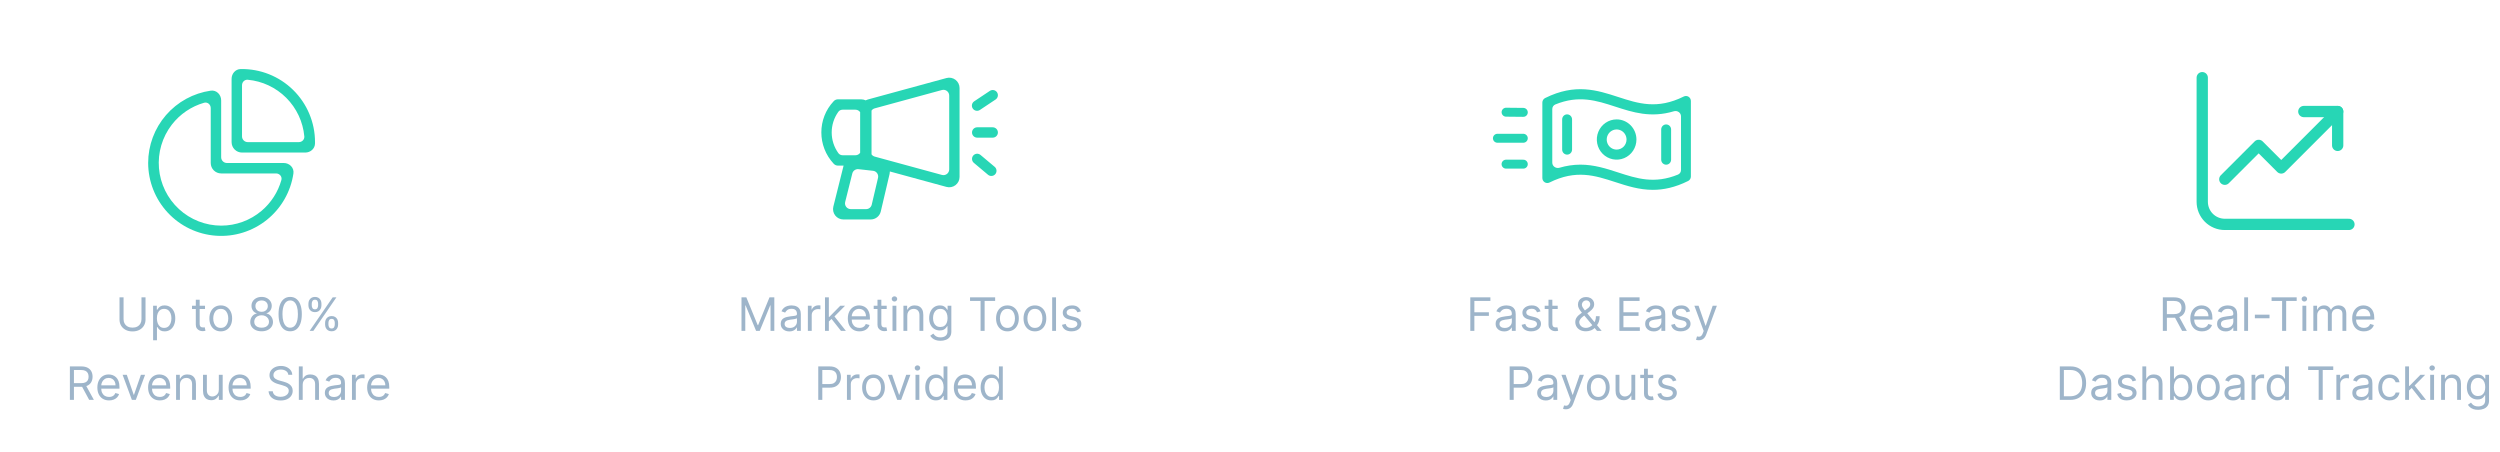 <svg width="869" height="157" viewBox="0 0 869 157" fill="none" xmlns="http://www.w3.org/2000/svg">
<path d="M76.875 60.287C75.914 60.287 74.992 59.905 74.312 59.224C73.632 58.544 73.25 57.621 73.25 56.658V37.562C73.25 36.322 72.129 35.375 70.937 35.718C66.508 36.991 62.574 39.646 59.73 43.327C56.399 47.638 54.804 53.042 55.259 58.472C55.715 63.903 58.187 68.965 62.189 72.66C66.191 76.355 71.431 78.413 76.875 78.43C82.016 78.431 86.99 76.609 90.917 73.288C94.239 70.478 96.628 66.748 97.804 62.594C98.141 61.403 97.196 60.287 95.958 60.287H76.875ZM73.261 31.512C75.244 31.229 76.875 32.884 76.875 34.887V54.658C76.875 55.763 77.77 56.658 78.875 56.658H98.625C100.626 56.658 102.279 58.291 101.996 60.276C101.067 66.621 97.776 72.38 92.782 76.398C87.788 80.415 81.461 82.393 75.07 81.935C68.68 81.477 62.699 78.617 58.327 73.929C53.955 69.241 51.517 63.072 51.5 56.658C51.499 50.548 53.698 44.642 57.695 40.023C61.692 35.404 67.219 32.383 73.261 31.512ZM86.125 49.401C85.02 49.401 84.125 48.506 84.125 47.401V29.63C84.125 28.525 85.022 27.62 86.122 27.722C91.158 28.186 95.899 30.398 99.505 34.007C103.11 37.616 105.319 42.362 105.783 47.404C105.885 48.504 104.98 49.401 103.875 49.401H86.125ZM106.1 53.03C107.905 53.03 109.46 51.702 109.496 49.895L109.5 49.401C109.5 46.024 108.827 42.681 107.521 39.567C106.215 36.453 104.302 33.631 101.893 31.266C99.484 28.901 96.629 27.041 93.493 25.794C90.358 24.548 87.005 23.939 83.632 24.005C81.827 24.041 80.5 25.601 80.5 27.405V49.401C80.5 50.364 80.882 51.287 81.562 51.967C82.242 52.648 83.164 53.03 84.125 53.03H106.1Z" fill="#27D6B5"/>
<path d="M49.178 103.364H50.587V111.068C50.587 111.864 50.4 112.574 50.025 113.199C49.654 113.82 49.129 114.311 48.451 114.67C47.773 115.027 46.977 115.205 46.065 115.205C45.152 115.205 44.356 115.027 43.678 114.67C43 114.311 42.474 113.82 42.099 113.199C41.727 112.574 41.542 111.864 41.542 111.068V103.364H42.951V110.955C42.951 111.523 43.076 112.028 43.326 112.472C43.576 112.911 43.932 113.258 44.394 113.511C44.86 113.761 45.417 113.886 46.065 113.886C46.712 113.886 47.269 113.761 47.735 113.511C48.201 113.258 48.557 112.911 48.803 112.472C49.053 112.028 49.178 111.523 49.178 110.955V103.364ZM53.219 118.273V106.273H54.515V107.659H54.674C54.773 107.508 54.909 107.314 55.083 107.08C55.261 106.841 55.515 106.629 55.844 106.443C56.178 106.254 56.629 106.159 57.197 106.159C57.932 106.159 58.579 106.343 59.14 106.71C59.7 107.078 60.138 107.598 60.452 108.273C60.767 108.947 60.924 109.742 60.924 110.659C60.924 111.583 60.767 112.384 60.452 113.062C60.138 113.737 59.702 114.259 59.146 114.631C58.589 114.998 57.947 115.182 57.219 115.182C56.659 115.182 56.21 115.089 55.873 114.903C55.536 114.714 55.276 114.5 55.094 114.261C54.913 114.019 54.773 113.818 54.674 113.659H54.56V118.273H53.219ZM54.538 110.636C54.538 111.295 54.634 111.877 54.827 112.381C55.021 112.881 55.303 113.273 55.674 113.557C56.045 113.837 56.5 113.977 57.038 113.977C57.598 113.977 58.066 113.83 58.441 113.534C58.82 113.235 59.104 112.833 59.293 112.33C59.486 111.822 59.583 111.258 59.583 110.636C59.583 110.023 59.488 109.47 59.299 108.977C59.113 108.481 58.831 108.089 58.452 107.801C58.077 107.509 57.606 107.364 57.038 107.364C56.492 107.364 56.034 107.502 55.663 107.778C55.291 108.051 55.011 108.434 54.822 108.926C54.632 109.415 54.538 109.985 54.538 110.636ZM71.265 106.273V107.409H66.742V106.273H71.265ZM68.06 104.182H69.401V112.5C69.401 112.879 69.456 113.163 69.566 113.352C69.68 113.538 69.824 113.663 69.998 113.727C70.176 113.788 70.363 113.818 70.56 113.818C70.708 113.818 70.829 113.811 70.924 113.795C71.019 113.777 71.094 113.761 71.151 113.75L71.424 114.955C71.333 114.989 71.206 115.023 71.043 115.057C70.88 115.095 70.674 115.114 70.424 115.114C70.045 115.114 69.674 115.032 69.31 114.869C68.951 114.706 68.651 114.458 68.413 114.125C68.178 113.792 68.06 113.371 68.06 112.864V104.182ZM76.734 115.182C75.946 115.182 75.254 114.994 74.66 114.619C74.069 114.244 73.607 113.72 73.273 113.045C72.944 112.371 72.779 111.583 72.779 110.682C72.779 109.773 72.944 108.979 73.273 108.301C73.607 107.623 74.069 107.097 74.66 106.722C75.254 106.347 75.946 106.159 76.734 106.159C77.522 106.159 78.211 106.347 78.802 106.722C79.397 107.097 79.859 107.623 80.188 108.301C80.522 108.979 80.688 109.773 80.688 110.682C80.688 111.583 80.522 112.371 80.188 113.045C79.859 113.72 79.397 114.244 78.802 114.619C78.211 114.994 77.522 115.182 76.734 115.182ZM76.734 113.977C77.332 113.977 77.825 113.824 78.211 113.517C78.597 113.21 78.883 112.807 79.069 112.307C79.254 111.807 79.347 111.265 79.347 110.682C79.347 110.098 79.254 109.555 79.069 109.051C78.883 108.547 78.597 108.14 78.211 107.83C77.825 107.519 77.332 107.364 76.734 107.364C76.135 107.364 75.643 107.519 75.256 107.83C74.87 108.14 74.584 108.547 74.398 109.051C74.213 109.555 74.12 110.098 74.12 110.682C74.12 111.265 74.213 111.807 74.398 112.307C74.584 112.807 74.87 113.21 75.256 113.517C75.643 113.824 76.135 113.977 76.734 113.977ZM90.94 115.159C90.159 115.159 89.47 115.021 88.871 114.744C88.277 114.464 87.813 114.08 87.479 113.591C87.146 113.098 86.981 112.538 86.985 111.909C86.981 111.417 87.078 110.962 87.275 110.545C87.472 110.125 87.741 109.775 88.082 109.494C88.426 109.21 88.811 109.03 89.235 108.955V108.886C88.678 108.742 88.235 108.43 87.906 107.949C87.576 107.464 87.413 106.913 87.417 106.295C87.413 105.705 87.563 105.176 87.866 104.71C88.169 104.244 88.585 103.877 89.116 103.608C89.65 103.339 90.258 103.205 90.94 103.205C91.614 103.205 92.216 103.339 92.746 103.608C93.277 103.877 93.693 104.244 93.996 104.71C94.303 105.176 94.459 105.705 94.462 106.295C94.459 106.913 94.29 107.464 93.957 107.949C93.627 108.43 93.19 108.742 92.644 108.886V108.955C93.065 109.03 93.443 109.21 93.781 109.494C94.118 109.775 94.387 110.125 94.587 110.545C94.788 110.962 94.89 111.417 94.894 111.909C94.89 112.538 94.72 113.098 94.383 113.591C94.049 114.08 93.585 114.464 92.991 114.744C92.4 115.021 91.716 115.159 90.94 115.159ZM90.94 113.909C91.466 113.909 91.921 113.824 92.303 113.653C92.686 113.483 92.981 113.242 93.19 112.932C93.398 112.621 93.504 112.258 93.508 111.841C93.504 111.402 93.39 111.013 93.167 110.676C92.943 110.339 92.638 110.074 92.252 109.881C91.87 109.687 91.432 109.591 90.94 109.591C90.443 109.591 90 109.687 89.61 109.881C89.224 110.074 88.919 110.339 88.695 110.676C88.476 111.013 88.368 111.402 88.371 111.841C88.368 112.258 88.468 112.621 88.673 112.932C88.881 113.242 89.178 113.483 89.565 113.653C89.951 113.824 90.409 113.909 90.94 113.909ZM90.94 108.386C91.356 108.386 91.726 108.303 92.048 108.136C92.373 107.97 92.629 107.737 92.815 107.438C93 107.138 93.095 106.788 93.099 106.386C93.095 105.992 93.002 105.65 92.82 105.358C92.638 105.062 92.387 104.835 92.065 104.676C91.743 104.513 91.368 104.432 90.94 104.432C90.504 104.432 90.123 104.513 89.798 104.676C89.472 104.835 89.22 105.062 89.042 105.358C88.864 105.65 88.777 105.992 88.781 106.386C88.777 106.788 88.866 107.138 89.048 107.438C89.233 107.737 89.489 107.97 89.815 108.136C90.14 108.303 90.515 108.386 90.94 108.386ZM100.867 115.159C100.011 115.159 99.282 114.926 98.68 114.46C98.077 113.991 97.617 113.311 97.299 112.42C96.981 111.527 96.822 110.447 96.822 109.182C96.822 107.924 96.981 106.85 97.299 105.96C97.621 105.066 98.083 104.384 98.685 103.915C99.291 103.441 100.019 103.205 100.867 103.205C101.716 103.205 102.441 103.441 103.043 103.915C103.649 104.384 104.112 105.066 104.43 105.96C104.752 106.85 104.913 107.924 104.913 109.182C104.913 110.447 104.754 111.527 104.435 112.42C104.117 113.311 103.657 113.991 103.055 114.46C102.452 114.926 101.723 115.159 100.867 115.159ZM100.867 113.909C101.716 113.909 102.375 113.5 102.844 112.682C103.314 111.864 103.549 110.697 103.549 109.182C103.549 108.174 103.441 107.316 103.225 106.608C103.013 105.9 102.706 105.36 102.305 104.989C101.907 104.617 101.428 104.432 100.867 104.432C100.026 104.432 99.369 104.847 98.896 105.676C98.422 106.502 98.185 107.67 98.185 109.182C98.185 110.189 98.291 111.045 98.504 111.75C98.716 112.455 99.021 112.991 99.418 113.358C99.82 113.725 100.303 113.909 100.867 113.909ZM113.004 112.818V112.205C113.004 111.78 113.091 111.392 113.265 111.04C113.443 110.684 113.701 110.4 114.038 110.188C114.379 109.972 114.791 109.864 115.276 109.864C115.769 109.864 116.182 109.972 116.515 110.188C116.848 110.4 117.1 110.684 117.271 111.04C117.441 111.392 117.526 111.78 117.526 112.205V112.818C117.526 113.242 117.439 113.633 117.265 113.989C117.094 114.341 116.841 114.625 116.504 114.841C116.17 115.053 115.761 115.159 115.276 115.159C114.784 115.159 114.369 115.053 114.032 114.841C113.695 114.625 113.439 114.341 113.265 113.989C113.091 113.633 113.004 113.242 113.004 112.818ZM114.163 112.205V112.818C114.163 113.17 114.246 113.487 114.413 113.767C114.579 114.044 114.867 114.182 115.276 114.182C115.674 114.182 115.954 114.044 116.117 113.767C116.284 113.487 116.367 113.17 116.367 112.818V112.205C116.367 111.852 116.288 111.538 116.129 111.261C115.969 110.981 115.685 110.841 115.276 110.841C114.879 110.841 114.593 110.981 114.418 111.261C114.248 111.538 114.163 111.852 114.163 112.205ZM107.208 106.159V105.545C107.208 105.121 107.295 104.733 107.469 104.381C107.647 104.025 107.905 103.741 108.242 103.528C108.583 103.312 108.996 103.205 109.481 103.205C109.973 103.205 110.386 103.312 110.719 103.528C111.053 103.741 111.305 104.025 111.475 104.381C111.646 104.733 111.731 105.121 111.731 105.545V106.159C111.731 106.583 111.644 106.973 111.469 107.33C111.299 107.682 111.045 107.966 110.708 108.182C110.375 108.394 109.966 108.5 109.481 108.5C108.988 108.5 108.574 108.394 108.237 108.182C107.899 107.966 107.644 107.682 107.469 107.33C107.295 106.973 107.208 106.583 107.208 106.159ZM108.367 105.545V106.159C108.367 106.511 108.451 106.828 108.617 107.108C108.784 107.384 109.072 107.523 109.481 107.523C109.879 107.523 110.159 107.384 110.322 107.108C110.488 106.828 110.572 106.511 110.572 106.159V105.545C110.572 105.193 110.492 104.879 110.333 104.602C110.174 104.322 109.89 104.182 109.481 104.182C109.083 104.182 108.797 104.322 108.623 104.602C108.452 104.879 108.367 105.193 108.367 105.545ZM107.64 115L115.64 103.364H116.935L108.935 115H107.64ZM24.292 139V127.364H28.224C29.133 127.364 29.879 127.519 30.462 127.83C31.046 128.136 31.477 128.559 31.758 129.097C32.038 129.634 32.178 130.246 32.178 130.932C32.178 131.617 32.038 132.225 31.758 132.756C31.477 133.286 31.048 133.703 30.468 134.006C29.889 134.305 29.148 134.455 28.246 134.455H25.065V133.182H28.201C28.822 133.182 29.322 133.091 29.701 132.909C30.084 132.727 30.36 132.47 30.53 132.136C30.705 131.799 30.792 131.398 30.792 130.932C30.792 130.466 30.705 130.059 30.53 129.71C30.356 129.362 30.078 129.093 29.695 128.903C29.313 128.71 28.807 128.614 28.178 128.614H25.701V139H24.292ZM29.769 133.773L32.633 139H30.996L28.178 133.773H29.769ZM37.91 139.182C37.069 139.182 36.343 138.996 35.734 138.625C35.128 138.25 34.66 137.727 34.33 137.057C34.005 136.383 33.842 135.598 33.842 134.705C33.842 133.811 34.005 133.023 34.33 132.341C34.66 131.655 35.118 131.121 35.705 130.739C36.296 130.352 36.986 130.159 37.773 130.159C38.228 130.159 38.677 130.235 39.12 130.386C39.563 130.538 39.967 130.784 40.33 131.125C40.694 131.462 40.984 131.909 41.2 132.466C41.416 133.023 41.523 133.708 41.523 134.523V135.091H34.796V133.932H40.16C40.16 133.439 40.061 133 39.864 132.614C39.671 132.227 39.395 131.922 39.035 131.699C38.679 131.475 38.258 131.364 37.773 131.364C37.239 131.364 36.777 131.496 36.387 131.761C36.001 132.023 35.703 132.364 35.495 132.784C35.287 133.205 35.182 133.655 35.182 134.136V134.909C35.182 135.568 35.296 136.127 35.523 136.585C35.755 137.04 36.075 137.386 36.484 137.625C36.893 137.86 37.368 137.977 37.91 137.977C38.262 137.977 38.58 137.928 38.864 137.83C39.152 137.727 39.4 137.576 39.609 137.375C39.817 137.17 39.978 136.917 40.092 136.614L41.387 136.977C41.251 137.417 41.022 137.803 40.7 138.136C40.378 138.466 39.98 138.723 39.506 138.909C39.033 139.091 38.501 139.182 37.91 139.182ZM50.434 130.273L47.207 139H45.843L42.616 130.273H44.07L46.479 137.227H46.57L48.979 130.273H50.434ZM55.55 139.182C54.709 139.182 53.984 138.996 53.374 138.625C52.768 138.25 52.3 137.727 51.971 137.057C51.645 136.383 51.482 135.598 51.482 134.705C51.482 133.811 51.645 133.023 51.971 132.341C52.3 131.655 52.759 131.121 53.346 130.739C53.937 130.352 54.626 130.159 55.414 130.159C55.869 130.159 56.318 130.235 56.761 130.386C57.204 130.538 57.607 130.784 57.971 131.125C58.334 131.462 58.624 131.909 58.84 132.466C59.056 133.023 59.164 133.708 59.164 134.523V135.091H52.437V133.932H57.8C57.8 133.439 57.702 133 57.505 132.614C57.312 132.227 57.035 131.922 56.675 131.699C56.319 131.475 55.899 131.364 55.414 131.364C54.88 131.364 54.418 131.496 54.028 131.761C53.641 132.023 53.344 132.364 53.136 132.784C52.927 133.205 52.823 133.655 52.823 134.136V134.909C52.823 135.568 52.937 136.127 53.164 136.585C53.395 137.04 53.715 137.386 54.124 137.625C54.533 137.86 55.009 137.977 55.55 137.977C55.903 137.977 56.221 137.928 56.505 137.83C56.793 137.727 57.041 137.576 57.249 137.375C57.458 137.17 57.619 136.917 57.732 136.614L59.028 136.977C58.891 137.417 58.662 137.803 58.34 138.136C58.018 138.466 57.62 138.723 57.147 138.909C56.673 139.091 56.141 139.182 55.55 139.182ZM62.545 133.75V139H61.204V130.273H62.499V131.636H62.613C62.818 131.193 63.128 130.837 63.545 130.568C63.961 130.295 64.499 130.159 65.158 130.159C65.749 130.159 66.266 130.28 66.71 130.523C67.153 130.761 67.497 131.125 67.744 131.614C67.99 132.098 68.113 132.712 68.113 133.455V139H66.772V133.545C66.772 132.86 66.594 132.326 66.238 131.943C65.882 131.557 65.393 131.364 64.772 131.364C64.344 131.364 63.961 131.456 63.624 131.642C63.291 131.828 63.028 132.098 62.834 132.455C62.641 132.811 62.545 133.242 62.545 133.75ZM76.063 135.432V130.273H77.404V139H76.063V137.523H75.972C75.768 137.966 75.45 138.343 75.018 138.653C74.586 138.96 74.04 139.114 73.381 139.114C72.836 139.114 72.351 138.994 71.927 138.756C71.503 138.513 71.169 138.15 70.927 137.665C70.684 137.176 70.563 136.561 70.563 135.818V130.273H71.904V135.727C71.904 136.364 72.082 136.871 72.438 137.25C72.798 137.629 73.256 137.818 73.813 137.818C74.147 137.818 74.486 137.733 74.83 137.562C75.179 137.392 75.47 137.131 75.705 136.778C75.944 136.426 76.063 135.977 76.063 135.432ZM83.519 139.182C82.678 139.182 81.953 138.996 81.343 138.625C80.737 138.25 80.269 137.727 79.94 137.057C79.614 136.383 79.451 135.598 79.451 134.705C79.451 133.811 79.614 133.023 79.94 132.341C80.269 131.655 80.728 131.121 81.315 130.739C81.906 130.352 82.595 130.159 83.383 130.159C83.837 130.159 84.286 130.235 84.729 130.386C85.173 130.538 85.576 130.784 85.94 131.125C86.303 131.462 86.593 131.909 86.809 132.466C87.025 133.023 87.133 133.708 87.133 134.523V135.091H80.406V133.932H85.769C85.769 133.439 85.671 133 85.474 132.614C85.281 132.227 85.004 131.922 84.644 131.699C84.288 131.475 83.868 131.364 83.383 131.364C82.849 131.364 82.387 131.496 81.996 131.761C81.61 132.023 81.313 132.364 81.104 132.784C80.896 133.205 80.792 133.655 80.792 134.136V134.909C80.792 135.568 80.906 136.127 81.133 136.585C81.364 137.04 81.684 137.386 82.093 137.625C82.502 137.86 82.978 137.977 83.519 137.977C83.871 137.977 84.19 137.928 84.474 137.83C84.762 137.727 85.01 137.576 85.218 137.375C85.426 137.17 85.587 136.917 85.701 136.614L86.996 136.977C86.86 137.417 86.631 137.803 86.309 138.136C85.987 138.466 85.589 138.723 85.116 138.909C84.642 139.091 84.11 139.182 83.519 139.182ZM100.218 130.273C100.15 129.697 99.873 129.25 99.388 128.932C98.904 128.614 98.309 128.455 97.604 128.455C97.089 128.455 96.638 128.538 96.252 128.705C95.87 128.871 95.57 129.1 95.354 129.392C95.142 129.684 95.036 130.015 95.036 130.386C95.036 130.697 95.11 130.964 95.258 131.188C95.409 131.407 95.603 131.591 95.837 131.739C96.072 131.883 96.318 132.002 96.576 132.097C96.834 132.187 97.07 132.261 97.286 132.318L98.468 132.636C98.771 132.716 99.108 132.826 99.479 132.966C99.854 133.106 100.212 133.297 100.553 133.54C100.898 133.778 101.182 134.085 101.406 134.46C101.629 134.835 101.741 135.295 101.741 135.841C101.741 136.47 101.576 137.038 101.246 137.545C100.921 138.053 100.443 138.456 99.815 138.756C99.19 139.055 98.43 139.205 97.536 139.205C96.703 139.205 95.981 139.07 95.371 138.801C94.765 138.532 94.288 138.157 93.94 137.676C93.595 137.195 93.4 136.636 93.354 136H94.809C94.847 136.439 94.995 136.803 95.252 137.091C95.513 137.375 95.843 137.587 96.241 137.727C96.642 137.864 97.074 137.932 97.536 137.932C98.074 137.932 98.557 137.845 98.985 137.67C99.413 137.492 99.752 137.246 100.002 136.932C100.252 136.614 100.377 136.242 100.377 135.818C100.377 135.432 100.269 135.117 100.053 134.875C99.837 134.633 99.553 134.436 99.201 134.284C98.849 134.133 98.468 134 98.059 133.886L96.627 133.477C95.718 133.216 94.998 132.843 94.468 132.358C93.938 131.873 93.673 131.239 93.673 130.455C93.673 129.803 93.849 129.235 94.201 128.75C94.557 128.261 95.034 127.883 95.633 127.614C96.235 127.341 96.907 127.205 97.65 127.205C98.4 127.205 99.067 127.339 99.65 127.608C100.233 127.873 100.695 128.237 101.036 128.699C101.381 129.161 101.563 129.686 101.582 130.273H100.218ZM105.217 133.75V139H103.876V127.364H105.217V131.636H105.33C105.535 131.186 105.842 130.828 106.251 130.562C106.664 130.294 107.213 130.159 107.898 130.159C108.493 130.159 109.014 130.278 109.461 130.517C109.908 130.752 110.254 131.114 110.501 131.602C110.751 132.087 110.876 132.705 110.876 133.455V139H109.535V133.545C109.535 132.852 109.355 132.316 108.995 131.938C108.639 131.555 108.145 131.364 107.512 131.364C107.073 131.364 106.679 131.456 106.33 131.642C105.986 131.828 105.713 132.098 105.512 132.455C105.315 132.811 105.217 133.242 105.217 133.75ZM115.897 139.205C115.344 139.205 114.842 139.1 114.391 138.892C113.941 138.68 113.583 138.375 113.317 137.977C113.052 137.576 112.92 137.091 112.92 136.523C112.92 136.023 113.018 135.617 113.215 135.307C113.412 134.992 113.675 134.746 114.005 134.568C114.335 134.39 114.698 134.258 115.096 134.17C115.497 134.08 115.901 134.008 116.306 133.955C116.836 133.886 117.266 133.835 117.596 133.801C117.929 133.763 118.172 133.701 118.323 133.614C118.478 133.527 118.556 133.375 118.556 133.159V133.114C118.556 132.553 118.403 132.117 118.096 131.807C117.793 131.496 117.333 131.341 116.715 131.341C116.075 131.341 115.573 131.481 115.21 131.761C114.846 132.042 114.59 132.341 114.442 132.659L113.17 132.205C113.397 131.674 113.7 131.261 114.079 130.966C114.461 130.667 114.878 130.458 115.329 130.341C115.783 130.22 116.23 130.159 116.67 130.159C116.95 130.159 117.272 130.193 117.636 130.261C118.003 130.326 118.357 130.46 118.698 130.665C119.043 130.869 119.329 131.178 119.556 131.591C119.783 132.004 119.897 132.557 119.897 133.25V139H118.556V137.818H118.488C118.397 138.008 118.246 138.21 118.033 138.426C117.821 138.642 117.539 138.826 117.187 138.977C116.835 139.129 116.405 139.205 115.897 139.205ZM116.102 138C116.632 138 117.079 137.896 117.442 137.688C117.81 137.479 118.086 137.21 118.272 136.881C118.461 136.551 118.556 136.205 118.556 135.841V134.614C118.499 134.682 118.374 134.744 118.181 134.801C117.992 134.854 117.772 134.902 117.522 134.943C117.276 134.981 117.035 135.015 116.8 135.045C116.569 135.072 116.382 135.095 116.238 135.114C115.889 135.159 115.564 135.233 115.261 135.335C114.961 135.434 114.719 135.583 114.533 135.784C114.352 135.981 114.261 136.25 114.261 136.591C114.261 137.057 114.433 137.409 114.778 137.648C115.126 137.883 115.567 138 116.102 138ZM122.344 139V130.273H123.64V131.591H123.731C123.89 131.159 124.178 130.809 124.594 130.54C125.011 130.271 125.481 130.136 126.004 130.136C126.102 130.136 126.225 130.138 126.373 130.142C126.521 130.146 126.632 130.152 126.708 130.159V131.523C126.663 131.511 126.558 131.494 126.396 131.472C126.237 131.445 126.068 131.432 125.89 131.432C125.466 131.432 125.087 131.521 124.754 131.699C124.424 131.873 124.163 132.116 123.969 132.426C123.78 132.733 123.685 133.083 123.685 133.477V139H122.344ZM131.691 139.182C130.85 139.182 130.125 138.996 129.515 138.625C128.909 138.25 128.441 137.727 128.112 137.057C127.786 136.383 127.623 135.598 127.623 134.705C127.623 133.811 127.786 133.023 128.112 132.341C128.441 131.655 128.899 131.121 129.487 130.739C130.077 130.352 130.767 130.159 131.555 130.159C132.009 130.159 132.458 130.235 132.901 130.386C133.344 130.538 133.748 130.784 134.112 131.125C134.475 131.462 134.765 131.909 134.981 132.466C135.197 133.023 135.305 133.708 135.305 134.523V135.091H128.577V133.932H133.941C133.941 133.439 133.843 133 133.646 132.614C133.452 132.227 133.176 131.922 132.816 131.699C132.46 131.475 132.04 131.364 131.555 131.364C131.021 131.364 130.558 131.496 130.168 131.761C129.782 132.023 129.485 132.364 129.276 132.784C129.068 133.205 128.964 133.655 128.964 134.136V134.909C128.964 135.568 129.077 136.127 129.305 136.585C129.536 137.04 129.856 137.386 130.265 137.625C130.674 137.86 131.149 137.977 131.691 137.977C132.043 137.977 132.362 137.928 132.646 137.83C132.933 137.727 133.182 137.576 133.39 137.375C133.598 137.17 133.759 136.917 133.873 136.614L135.168 136.977C135.032 137.417 134.803 137.803 134.481 138.136C134.159 138.466 133.761 138.723 133.288 138.909C132.814 139.091 132.282 139.182 131.691 139.182Z" fill="#9EB5CA"/>
<path fill-rule="evenodd" clip-rule="evenodd" d="M304.058 37.662C303.595 37.788 303.207 38.071 302.946 38.444V53.653C303.207 54.026 303.595 54.309 304.058 54.435L327.418 60.807C328.69 61.154 329.944 60.196 329.944 58.877V33.219C329.944 31.901 328.69 30.943 327.418 31.29L304.058 37.662ZM301.638 34.59C301.38 34.66 301.133 34.758 300.9 34.881C300.419 34.651 299.889 34.528 299.346 34.528H291.257C290.987 34.528 290.721 34.583 290.473 34.689C290.225 34.796 290.002 34.952 289.817 35.148C284.05 41.235 284.075 50.818 289.81 56.935C289.997 57.134 290.223 57.292 290.474 57.401C290.724 57.51 290.994 57.567 291.268 57.568H293.235C293.218 57.624 293.202 57.681 293.188 57.738L289.67 71.814C289.537 72.344 289.527 72.899 289.641 73.434C289.754 73.969 289.988 74.472 290.324 74.903C290.661 75.335 291.092 75.684 291.583 75.924C292.075 76.164 292.615 76.288 293.162 76.288H302.652C303.464 76.289 304.253 76.014 304.889 75.51C305.526 75.005 305.973 74.3 306.158 73.509L309.226 60.441C309.29 60.166 309.322 59.884 309.321 59.603L328.998 64.97C329.532 65.116 330.093 65.136 330.636 65.03C331.18 64.923 331.692 64.693 332.131 64.356C332.571 64.02 332.928 63.586 333.173 63.09C333.418 62.593 333.545 62.046 333.544 61.492V30.601C333.544 30.047 333.417 29.501 333.172 29.005C332.926 28.509 332.57 28.076 332.13 27.739C331.69 27.403 331.179 27.173 330.635 27.067C330.092 26.961 329.532 26.981 328.998 27.127L301.638 34.59ZM297.346 38.128C298.024 38.128 298.623 38.465 298.984 38.981V53.116C298.623 53.631 298.024 53.968 297.346 53.968H292.919C292.328 53.968 291.761 53.713 291.416 53.234C289.914 51.148 289.099 48.636 289.097 46.05C289.095 43.465 289.907 40.953 291.405 38.865C291.75 38.385 292.318 38.128 292.91 38.128H297.346ZM303.479 59.37C304.67 59.504 305.478 60.648 305.204 61.815L303.014 71.145C302.802 72.049 301.996 72.689 301.067 72.689H295.724C294.423 72.689 293.468 71.466 293.784 70.203L296.259 60.309C296.502 59.337 297.426 58.695 298.421 58.806L303.479 59.37ZM346.835 33.442C346.928 32.974 346.833 32.489 346.568 32.091C346.304 31.694 345.892 31.419 345.425 31.325C344.957 31.231 344.471 31.327 344.074 31.591L338.674 35.191C338.469 35.318 338.293 35.486 338.154 35.683C338.016 35.88 337.918 36.102 337.867 36.338C337.817 36.573 337.814 36.816 337.858 37.053C337.903 37.29 337.995 37.515 338.129 37.715C338.262 37.916 338.434 38.087 338.635 38.22C338.836 38.353 339.062 38.444 339.299 38.488C339.536 38.532 339.779 38.527 340.014 38.476C340.249 38.424 340.472 38.325 340.668 38.186L346.068 34.586C346.465 34.322 346.741 33.91 346.835 33.442ZM338.398 44.776C338.06 45.113 337.871 45.571 337.871 46.048C337.871 46.526 338.06 46.984 338.398 47.321C338.736 47.659 339.193 47.849 339.671 47.849H345.071C345.548 47.849 346.006 47.659 346.344 47.321C346.681 46.984 346.871 46.526 346.871 46.048C346.871 45.571 346.681 45.113 346.344 44.776C346.006 44.438 345.548 44.248 345.071 44.248H339.671C339.193 44.248 338.736 44.438 338.398 44.776ZM338.841 53.638C338.631 53.746 338.444 53.895 338.292 54.077C337.986 54.442 337.837 54.915 337.879 55.39C337.921 55.865 338.15 56.304 338.515 56.611L343.483 60.787C343.851 61.074 344.315 61.206 344.778 61.158C345.242 61.109 345.668 60.883 345.968 60.526C346.268 60.169 346.418 59.71 346.386 59.245C346.354 58.78 346.144 58.346 345.798 58.033L340.83 53.861C340.649 53.708 340.44 53.592 340.215 53.521C339.989 53.449 339.752 53.422 339.516 53.442C339.281 53.462 339.051 53.529 338.841 53.638Z" fill="#27D6B5"/>
<path d="M257.745 103.364H259.427L263.381 113.023H263.518L267.472 103.364H269.154V115H267.836V106.159H267.722L264.086 115H262.813L259.177 106.159H259.063V115H257.745V103.364ZM274.366 115.205C273.813 115.205 273.311 115.1 272.86 114.892C272.409 114.68 272.051 114.375 271.786 113.977C271.521 113.576 271.388 113.091 271.388 112.523C271.388 112.023 271.487 111.617 271.684 111.307C271.881 110.992 272.144 110.746 272.474 110.568C272.803 110.39 273.167 110.258 273.565 110.17C273.966 110.08 274.37 110.008 274.775 109.955C275.305 109.886 275.735 109.835 276.065 109.801C276.398 109.763 276.64 109.701 276.792 109.614C276.947 109.527 277.025 109.375 277.025 109.159V109.114C277.025 108.553 276.871 108.117 276.565 107.807C276.262 107.496 275.801 107.341 275.184 107.341C274.544 107.341 274.042 107.481 273.678 107.761C273.315 108.042 273.059 108.341 272.911 108.659L271.638 108.205C271.866 107.674 272.169 107.261 272.548 106.966C272.93 106.667 273.347 106.458 273.798 106.341C274.252 106.22 274.699 106.159 275.138 106.159C275.419 106.159 275.741 106.193 276.104 106.261C276.472 106.326 276.826 106.46 277.167 106.665C277.512 106.869 277.798 107.178 278.025 107.591C278.252 108.004 278.366 108.557 278.366 109.25V115H277.025V113.818H276.957C276.866 114.008 276.714 114.21 276.502 114.426C276.29 114.642 276.008 114.826 275.656 114.977C275.303 115.129 274.873 115.205 274.366 115.205ZM274.57 114C275.101 114 275.548 113.896 275.911 113.688C276.279 113.479 276.555 113.21 276.741 112.881C276.93 112.551 277.025 112.205 277.025 111.841V110.614C276.968 110.682 276.843 110.744 276.65 110.801C276.46 110.854 276.241 110.902 275.991 110.943C275.745 110.981 275.504 111.015 275.269 111.045C275.038 111.072 274.851 111.095 274.707 111.114C274.358 111.159 274.032 111.233 273.729 111.335C273.43 111.434 273.188 111.583 273.002 111.784C272.82 111.981 272.729 112.25 272.729 112.591C272.729 113.057 272.902 113.409 273.246 113.648C273.595 113.883 274.036 114 274.57 114ZM280.813 115V106.273H282.109V107.591H282.2C282.359 107.159 282.647 106.809 283.063 106.54C283.48 106.271 283.95 106.136 284.472 106.136C284.571 106.136 284.694 106.138 284.842 106.142C284.989 106.146 285.101 106.152 285.177 106.159V107.523C285.131 107.511 285.027 107.494 284.864 107.472C284.705 107.445 284.537 107.432 284.359 107.432C283.934 107.432 283.556 107.521 283.222 107.699C282.893 107.873 282.631 108.116 282.438 108.426C282.249 108.733 282.154 109.083 282.154 109.477V115H280.813ZM288.016 111.818L287.994 110.159H288.266L292.085 106.273H293.744L289.675 110.386H289.562L288.016 111.818ZM286.766 115V103.364H288.107V115H286.766ZM292.312 115L288.903 110.682L289.857 109.75L294.016 115H292.312ZM298.769 115.182C297.928 115.182 297.203 114.996 296.593 114.625C295.987 114.25 295.519 113.727 295.19 113.057C294.864 112.383 294.701 111.598 294.701 110.705C294.701 109.811 294.864 109.023 295.19 108.341C295.519 107.655 295.978 107.121 296.565 106.739C297.156 106.352 297.845 106.159 298.633 106.159C299.087 106.159 299.536 106.235 299.979 106.386C300.423 106.538 300.826 106.784 301.19 107.125C301.553 107.462 301.843 107.909 302.059 108.466C302.275 109.023 302.383 109.708 302.383 110.523V111.091H295.656V109.932H301.019C301.019 109.439 300.921 109 300.724 108.614C300.531 108.227 300.254 107.922 299.894 107.699C299.538 107.475 299.118 107.364 298.633 107.364C298.099 107.364 297.637 107.496 297.246 107.761C296.86 108.023 296.563 108.364 296.354 108.784C296.146 109.205 296.042 109.655 296.042 110.136V110.909C296.042 111.568 296.156 112.127 296.383 112.585C296.614 113.04 296.934 113.386 297.343 113.625C297.752 113.86 298.228 113.977 298.769 113.977C299.121 113.977 299.44 113.928 299.724 113.83C300.012 113.727 300.26 113.576 300.468 113.375C300.676 113.17 300.837 112.917 300.951 112.614L302.246 112.977C302.11 113.417 301.881 113.803 301.559 114.136C301.237 114.466 300.839 114.723 300.366 114.909C299.892 115.091 299.36 115.182 298.769 115.182ZM308.218 106.273V107.409H303.695V106.273H308.218ZM305.013 104.182H306.354V112.5C306.354 112.879 306.409 113.163 306.519 113.352C306.633 113.538 306.777 113.663 306.951 113.727C307.129 113.788 307.317 113.818 307.513 113.818C307.661 113.818 307.782 113.811 307.877 113.795C307.972 113.777 308.048 113.761 308.104 113.75L308.377 114.955C308.286 114.989 308.159 115.023 307.996 115.057C307.834 115.095 307.627 115.114 307.377 115.114C306.998 115.114 306.627 115.032 306.263 114.869C305.904 114.706 305.604 114.458 305.366 114.125C305.131 113.792 305.013 113.371 305.013 112.864V104.182ZM310.235 115V106.273H311.576V115H310.235ZM310.917 104.818C310.656 104.818 310.43 104.729 310.241 104.551C310.055 104.373 309.962 104.159 309.962 103.909C309.962 103.659 310.055 103.445 310.241 103.267C310.43 103.089 310.656 103 310.917 103C311.178 103 311.402 103.089 311.587 103.267C311.777 103.445 311.871 103.659 311.871 103.909C311.871 104.159 311.777 104.373 311.587 104.551C311.402 104.729 311.178 104.818 310.917 104.818ZM315.373 109.75V115H314.032V106.273H315.327V107.636H315.441C315.646 107.193 315.956 106.837 316.373 106.568C316.79 106.295 317.327 106.159 317.987 106.159C318.577 106.159 319.094 106.28 319.538 106.523C319.981 106.761 320.326 107.125 320.572 107.614C320.818 108.098 320.941 108.712 320.941 109.455V115H319.6V109.545C319.6 108.86 319.422 108.326 319.066 107.943C318.71 107.557 318.221 107.364 317.6 107.364C317.172 107.364 316.79 107.456 316.452 107.642C316.119 107.828 315.856 108.098 315.663 108.455C315.469 108.811 315.373 109.242 315.373 109.75ZM326.914 118.455C326.266 118.455 325.71 118.371 325.244 118.205C324.778 118.042 324.389 117.826 324.079 117.557C323.772 117.292 323.528 117.008 323.346 116.705L324.414 115.955C324.535 116.114 324.689 116.295 324.874 116.5C325.06 116.708 325.314 116.888 325.636 117.04C325.961 117.195 326.388 117.273 326.914 117.273C327.619 117.273 328.2 117.102 328.658 116.761C329.117 116.42 329.346 115.886 329.346 115.159V113.386H329.232C329.134 113.545 328.994 113.742 328.812 113.977C328.634 114.208 328.376 114.415 328.039 114.597C327.706 114.775 327.255 114.864 326.687 114.864C325.982 114.864 325.35 114.697 324.789 114.364C324.232 114.03 323.791 113.545 323.465 112.909C323.143 112.273 322.982 111.5 322.982 110.591C322.982 109.697 323.139 108.919 323.454 108.256C323.768 107.589 324.206 107.074 324.766 106.71C325.327 106.343 325.975 106.159 326.71 106.159C327.278 106.159 327.728 106.254 328.062 106.443C328.399 106.629 328.656 106.841 328.835 107.08C329.016 107.314 329.156 107.508 329.255 107.659H329.391V106.273H330.687V115.25C330.687 116 330.516 116.61 330.175 117.08C329.838 117.553 329.384 117.9 328.812 118.119C328.244 118.343 327.611 118.455 326.914 118.455ZM326.869 113.659C327.406 113.659 327.861 113.536 328.232 113.29C328.603 113.044 328.886 112.689 329.079 112.227C329.272 111.765 329.369 111.212 329.369 110.568C329.369 109.939 329.274 109.384 329.085 108.903C328.895 108.422 328.615 108.045 328.244 107.773C327.872 107.5 327.414 107.364 326.869 107.364C326.3 107.364 325.827 107.508 325.448 107.795C325.073 108.083 324.791 108.47 324.602 108.955C324.416 109.439 324.323 109.977 324.323 110.568C324.323 111.174 324.418 111.71 324.607 112.176C324.8 112.638 325.085 113.002 325.46 113.267C325.838 113.528 326.308 113.659 326.869 113.659ZM337.187 104.614V103.364H345.914V104.614H342.255V115H340.846V104.614H337.187ZM350.187 115.182C349.399 115.182 348.708 114.994 348.113 114.619C347.522 114.244 347.06 113.72 346.727 113.045C346.397 112.371 346.232 111.583 346.232 110.682C346.232 109.773 346.397 108.979 346.727 108.301C347.06 107.623 347.522 107.097 348.113 106.722C348.708 106.347 349.399 106.159 350.187 106.159C350.975 106.159 351.664 106.347 352.255 106.722C352.85 107.097 353.312 107.623 353.641 108.301C353.975 108.979 354.141 109.773 354.141 110.682C354.141 111.583 353.975 112.371 353.641 113.045C353.312 113.72 352.85 114.244 352.255 114.619C351.664 114.994 350.975 115.182 350.187 115.182ZM350.187 113.977C350.785 113.977 351.278 113.824 351.664 113.517C352.05 113.21 352.336 112.807 352.522 112.307C352.708 111.807 352.8 111.265 352.8 110.682C352.8 110.098 352.708 109.555 352.522 109.051C352.336 108.547 352.05 108.14 351.664 107.83C351.278 107.519 350.785 107.364 350.187 107.364C349.588 107.364 349.096 107.519 348.71 107.83C348.323 108.14 348.037 108.547 347.852 109.051C347.666 109.555 347.573 110.098 347.573 110.682C347.573 111.265 347.666 111.807 347.852 112.307C348.037 112.807 348.323 113.21 348.71 113.517C349.096 113.824 349.588 113.977 350.187 113.977ZM359.734 115.182C358.946 115.182 358.254 114.994 357.66 114.619C357.069 114.244 356.607 113.72 356.273 113.045C355.944 112.371 355.779 111.583 355.779 110.682C355.779 109.773 355.944 108.979 356.273 108.301C356.607 107.623 357.069 107.097 357.66 106.722C358.254 106.347 358.946 106.159 359.734 106.159C360.522 106.159 361.211 106.347 361.802 106.722C362.397 107.097 362.859 107.623 363.188 108.301C363.522 108.979 363.688 109.773 363.688 110.682C363.688 111.583 363.522 112.371 363.188 113.045C362.859 113.72 362.397 114.244 361.802 114.619C361.211 114.994 360.522 115.182 359.734 115.182ZM359.734 113.977C360.332 113.977 360.825 113.824 361.211 113.517C361.597 113.21 361.883 112.807 362.069 112.307C362.254 111.807 362.347 111.265 362.347 110.682C362.347 110.098 362.254 109.555 362.069 109.051C361.883 108.547 361.597 108.14 361.211 107.83C360.825 107.519 360.332 107.364 359.734 107.364C359.135 107.364 358.643 107.519 358.256 107.83C357.87 108.14 357.584 108.547 357.398 109.051C357.213 109.555 357.12 110.098 357.12 110.682C357.12 111.265 357.213 111.807 357.398 112.307C357.584 112.807 357.87 113.21 358.256 113.517C358.643 113.824 359.135 113.977 359.734 113.977ZM367.076 103.364V115H365.735V103.364H367.076ZM375.714 108.227L374.509 108.568C374.433 108.367 374.322 108.172 374.174 107.983C374.03 107.79 373.833 107.631 373.583 107.506C373.333 107.381 373.013 107.318 372.623 107.318C372.089 107.318 371.644 107.441 371.288 107.688C370.935 107.93 370.759 108.239 370.759 108.614C370.759 108.947 370.88 109.21 371.123 109.403C371.365 109.597 371.744 109.758 372.259 109.886L373.555 110.205C374.335 110.394 374.916 110.684 375.299 111.074C375.682 111.46 375.873 111.958 375.873 112.568C375.873 113.068 375.729 113.515 375.441 113.909C375.157 114.303 374.759 114.614 374.248 114.841C373.737 115.068 373.142 115.182 372.464 115.182C371.574 115.182 370.837 114.989 370.254 114.602C369.67 114.216 369.301 113.652 369.146 112.909L370.418 112.591C370.54 113.061 370.769 113.413 371.106 113.648C371.447 113.883 371.892 114 372.441 114C373.066 114 373.562 113.867 373.93 113.602C374.301 113.333 374.487 113.011 374.487 112.636C374.487 112.333 374.38 112.08 374.168 111.875C373.956 111.667 373.63 111.511 373.191 111.409L371.737 111.068C370.937 110.879 370.35 110.585 369.975 110.188C369.604 109.786 369.418 109.284 369.418 108.682C369.418 108.189 369.557 107.754 369.833 107.375C370.113 106.996 370.494 106.699 370.975 106.483C371.46 106.267 372.009 106.159 372.623 106.159C373.487 106.159 374.165 106.348 374.657 106.727C375.153 107.106 375.505 107.606 375.714 108.227ZM284.425 139V127.364H288.357C289.269 127.364 290.016 127.528 290.595 127.858C291.179 128.184 291.61 128.625 291.891 129.182C292.171 129.739 292.311 130.36 292.311 131.045C292.311 131.731 292.171 132.354 291.891 132.915C291.614 133.475 291.186 133.922 290.607 134.256C290.027 134.585 289.285 134.75 288.379 134.75H285.561V133.5H288.334C288.959 133.5 289.461 133.392 289.839 133.176C290.218 132.96 290.493 132.669 290.663 132.301C290.838 131.93 290.925 131.511 290.925 131.045C290.925 130.58 290.838 130.163 290.663 129.795C290.493 129.428 290.216 129.14 289.834 128.932C289.451 128.72 288.944 128.614 288.311 128.614H285.834V139H284.425ZM294.399 139V130.273H295.695V131.591H295.786C295.945 131.159 296.232 130.809 296.649 130.54C297.066 130.271 297.536 130.136 298.058 130.136C298.157 130.136 298.28 130.138 298.428 130.142C298.575 130.146 298.687 130.152 298.763 130.159V131.523C298.717 131.511 298.613 131.494 298.45 131.472C298.291 131.445 298.123 131.432 297.945 131.432C297.52 131.432 297.142 131.521 296.808 131.699C296.479 131.873 296.217 132.116 296.024 132.426C295.835 132.733 295.74 133.083 295.74 133.477V139H294.399ZM303.632 139.182C302.844 139.182 302.153 138.994 301.558 138.619C300.967 138.244 300.505 137.72 300.172 137.045C299.842 136.371 299.678 135.583 299.678 134.682C299.678 133.773 299.842 132.979 300.172 132.301C300.505 131.623 300.967 131.097 301.558 130.722C302.153 130.347 302.844 130.159 303.632 130.159C304.42 130.159 305.109 130.347 305.7 130.722C306.295 131.097 306.757 131.623 307.087 132.301C307.42 132.979 307.587 133.773 307.587 134.682C307.587 135.583 307.42 136.371 307.087 137.045C306.757 137.72 306.295 138.244 305.7 138.619C305.109 138.994 304.42 139.182 303.632 139.182ZM303.632 137.977C304.231 137.977 304.723 137.824 305.109 137.517C305.496 137.21 305.782 136.807 305.967 136.307C306.153 135.807 306.246 135.265 306.246 134.682C306.246 134.098 306.153 133.555 305.967 133.051C305.782 132.547 305.496 132.14 305.109 131.83C304.723 131.519 304.231 131.364 303.632 131.364C303.034 131.364 302.541 131.519 302.155 131.83C301.768 132.14 301.482 132.547 301.297 133.051C301.111 133.555 301.018 134.098 301.018 134.682C301.018 135.265 301.111 135.807 301.297 136.307C301.482 136.807 301.768 137.21 302.155 137.517C302.541 137.824 303.034 137.977 303.632 137.977ZM316.457 130.273L313.23 139H311.866L308.639 130.273H310.094L312.503 137.227H312.594L315.003 130.273H316.457ZM318.227 139V130.273H319.568V139H318.227ZM318.909 128.818C318.648 128.818 318.422 128.729 318.233 128.551C318.047 128.373 317.955 128.159 317.955 127.909C317.955 127.659 318.047 127.445 318.233 127.267C318.422 127.089 318.648 127 318.909 127C319.17 127 319.394 127.089 319.58 127.267C319.769 127.445 319.864 127.659 319.864 127.909C319.864 128.159 319.769 128.373 319.58 128.551C319.394 128.729 319.17 128.818 318.909 128.818ZM325.32 139.182C324.592 139.182 323.95 138.998 323.393 138.631C322.837 138.259 322.401 137.737 322.087 137.062C321.772 136.384 321.615 135.583 321.615 134.659C321.615 133.742 321.772 132.947 322.087 132.273C322.401 131.598 322.839 131.078 323.399 130.71C323.96 130.343 324.607 130.159 325.342 130.159C325.911 130.159 326.359 130.254 326.689 130.443C327.022 130.629 327.276 130.841 327.45 131.08C327.628 131.314 327.767 131.508 327.865 131.659H327.979V127.364H329.32V139H328.024V137.659H327.865C327.767 137.818 327.626 138.019 327.445 138.261C327.263 138.5 327.003 138.714 326.666 138.903C326.329 139.089 325.88 139.182 325.32 139.182ZM325.501 137.977C326.039 137.977 326.494 137.837 326.865 137.557C327.236 137.273 327.518 136.881 327.712 136.381C327.905 135.877 328.001 135.295 328.001 134.636C328.001 133.985 327.907 133.415 327.717 132.926C327.528 132.434 327.248 132.051 326.876 131.778C326.505 131.502 326.047 131.364 325.501 131.364C324.933 131.364 324.46 131.509 324.081 131.801C323.706 132.089 323.424 132.481 323.234 132.977C323.049 133.47 322.956 134.023 322.956 134.636C322.956 135.258 323.051 135.822 323.24 136.33C323.433 136.833 323.717 137.235 324.092 137.534C324.471 137.83 324.941 137.977 325.501 137.977ZM335.621 139.182C334.78 139.182 334.054 138.996 333.445 138.625C332.839 138.25 332.371 137.727 332.041 137.057C331.715 136.383 331.553 135.598 331.553 134.705C331.553 133.811 331.715 133.023 332.041 132.341C332.371 131.655 332.829 131.121 333.416 130.739C334.007 130.352 334.696 130.159 335.484 130.159C335.939 130.159 336.388 130.235 336.831 130.386C337.274 130.538 337.678 130.784 338.041 131.125C338.405 131.462 338.695 131.909 338.911 132.466C339.126 133.023 339.234 133.708 339.234 134.523V135.091H332.507V133.932H337.871C337.871 133.439 337.772 133 337.575 132.614C337.382 132.227 337.106 131.922 336.746 131.699C336.39 131.475 335.969 131.364 335.484 131.364C334.95 131.364 334.488 131.496 334.098 131.761C333.712 132.023 333.414 132.364 333.206 132.784C332.998 133.205 332.893 133.655 332.893 134.136V134.909C332.893 135.568 333.007 136.127 333.234 136.585C333.465 137.04 333.786 137.386 334.195 137.625C334.604 137.86 335.079 137.977 335.621 137.977C335.973 137.977 336.291 137.928 336.575 137.83C336.863 137.727 337.111 137.576 337.32 137.375C337.528 137.17 337.689 136.917 337.803 136.614L339.098 136.977C338.962 137.417 338.732 137.803 338.411 138.136C338.089 138.466 337.691 138.723 337.217 138.909C336.744 139.091 336.212 139.182 335.621 139.182ZM344.57 139.182C343.842 139.182 343.2 138.998 342.643 138.631C342.087 138.259 341.651 137.737 341.337 137.062C341.022 136.384 340.865 135.583 340.865 134.659C340.865 133.742 341.022 132.947 341.337 132.273C341.651 131.598 342.089 131.078 342.649 130.71C343.21 130.343 343.857 130.159 344.592 130.159C345.161 130.159 345.609 130.254 345.939 130.443C346.272 130.629 346.526 130.841 346.7 131.08C346.878 131.314 347.017 131.508 347.115 131.659H347.229V127.364H348.57V139H347.274V137.659H347.115C347.017 137.818 346.876 138.019 346.695 138.261C346.513 138.5 346.253 138.714 345.916 138.903C345.579 139.089 345.13 139.182 344.57 139.182ZM344.751 137.977C345.289 137.977 345.744 137.837 346.115 137.557C346.486 137.273 346.768 136.881 346.962 136.381C347.155 135.877 347.251 135.295 347.251 134.636C347.251 133.985 347.157 133.415 346.967 132.926C346.778 132.434 346.498 132.051 346.126 131.778C345.755 131.502 345.297 131.364 344.751 131.364C344.183 131.364 343.71 131.509 343.331 131.801C342.956 132.089 342.674 132.481 342.484 132.977C342.299 133.47 342.206 134.023 342.206 134.636C342.206 135.258 342.301 135.822 342.49 136.33C342.683 136.833 342.967 137.235 343.342 137.534C343.721 137.83 344.191 137.977 344.751 137.977Z" fill="#9EB5CA"/>
<g clip-path="url(#clip0_253_2554)">
<path d="M523.512 39L529.502 39.06" stroke="#27D6B5" stroke-width="3.109" stroke-linecap="round"/>
<path d="M520.5 48.06H529.5" stroke="#27D6B5" stroke-width="3.109" stroke-linecap="round"/>
<path d="M523.5 57.06H529.5" stroke="#27D6B5" stroke-width="3.109" stroke-linecap="round"/>
<path d="M586.951 33.632C586.703 33.475 586.42 33.385 586.129 33.37C585.837 33.354 585.546 33.415 585.284 33.545C576.047 38.136 569.45 35.985 562.476 33.715C555.161 31.335 547.576 28.875 537.098 34.074C536.805 34.217 536.558 34.441 536.385 34.72C536.212 34.999 536.121 35.323 536.121 35.653V61.873C536.121 62.17 536.195 62.462 536.337 62.721C536.479 62.981 536.683 63.2 536.93 63.357C537.178 63.514 537.461 63.605 537.753 63.62C538.044 63.636 538.335 63.575 538.598 63.445C547.835 58.854 554.431 61.005 561.416 63.275C565.555 64.619 569.773 65.99 574.541 65.99C578.218 65.99 582.228 65.177 586.786 62.916C587.075 62.773 587.319 62.549 587.49 62.272C587.661 61.994 587.751 61.674 587.752 61.346V35.126C587.754 34.828 587.682 34.535 587.542 34.274C587.402 34.012 587.199 33.792 586.951 33.632ZM584.318 59.09C584.318 59.786 583.91 60.425 583.265 60.688C575.063 64.038 568.929 62.045 562.466 59.945C558.326 58.6 554.109 57.23 549.341 57.23C546.877 57.242 544.432 57.606 542.076 58.309C540.863 58.67 539.572 57.805 539.572 56.539V37.909C539.572 37.213 539.98 36.574 540.625 36.311C548.827 32.961 554.961 34.954 561.424 37.054C567.544 39.042 573.827 41.09 581.84 38.677C583.044 38.314 584.318 39.175 584.318 40.433V59.09ZM561.941 41.503C560.579 41.503 559.248 41.913 558.115 42.682C556.983 43.451 556.101 44.544 555.58 45.822C555.058 47.1 554.922 48.507 555.188 49.864C555.453 51.221 556.109 52.468 557.072 53.447C558.035 54.425 559.262 55.091 560.597 55.361C561.933 55.631 563.317 55.493 564.576 54.963C565.834 54.434 566.909 53.537 567.665 52.386C568.422 51.236 568.826 49.883 568.826 48.499C568.826 46.644 568.1 44.864 566.809 43.552C565.518 42.24 563.767 41.503 561.941 41.503ZM561.941 51.998C561.26 51.998 560.594 51.792 560.028 51.408C559.462 51.024 559.021 50.477 558.76 49.838C558.5 49.199 558.431 48.496 558.564 47.817C558.697 47.139 559.025 46.515 559.506 46.026C559.988 45.537 560.601 45.203 561.269 45.069C561.937 44.934 562.629 45.003 563.258 45.268C563.887 45.532 564.425 45.981 564.803 46.556C565.181 47.131 565.383 47.808 565.383 48.499C565.383 49.427 565.021 50.317 564.375 50.973C563.729 51.629 562.854 51.998 561.941 51.998ZM546.449 41.503V51.998C546.449 52.462 546.268 52.906 545.945 53.234C545.622 53.562 545.184 53.747 544.728 53.747C544.271 53.747 543.833 53.562 543.51 53.234C543.188 52.906 543.006 52.462 543.006 51.998V41.503C543.006 41.039 543.188 40.594 543.51 40.266C543.833 39.938 544.271 39.754 544.728 39.754C545.184 39.754 545.622 39.938 545.945 40.266C546.268 40.594 546.449 41.039 546.449 41.503ZM577.432 55.496V45.001C577.432 44.538 577.614 44.093 577.937 43.765C578.259 43.437 578.697 43.252 579.154 43.252C579.61 43.252 580.048 43.437 580.371 43.765C580.694 44.093 580.875 44.538 580.875 45.001V55.496C580.875 55.96 580.694 56.404 580.371 56.733C580.048 57.06 579.61 57.245 579.154 57.245C578.697 57.245 578.259 57.06 577.937 56.733C577.614 56.404 577.432 55.96 577.432 55.496Z" fill="#27D6B5"/>
</g>
<path d="M511.081 115V103.364H518.058V104.614H512.49V108.545H517.536V109.795H512.49V115H511.081ZM522.858 115.205C522.305 115.205 521.803 115.1 521.352 114.892C520.902 114.68 520.544 114.375 520.278 113.977C520.013 113.576 519.881 113.091 519.881 112.523C519.881 112.023 519.979 111.617 520.176 111.307C520.373 110.992 520.636 110.746 520.966 110.568C521.295 110.39 521.659 110.258 522.057 110.17C522.458 110.08 522.862 110.008 523.267 109.955C523.797 109.886 524.227 109.835 524.557 109.801C524.89 109.763 525.133 109.701 525.284 109.614C525.439 109.527 525.517 109.375 525.517 109.159V109.114C525.517 108.553 525.364 108.117 525.057 107.807C524.754 107.496 524.294 107.341 523.676 107.341C523.036 107.341 522.534 107.481 522.17 107.761C521.807 108.042 521.551 108.341 521.403 108.659L520.131 108.205C520.358 107.674 520.661 107.261 521.04 106.966C521.422 106.667 521.839 106.458 522.29 106.341C522.744 106.22 523.191 106.159 523.631 106.159C523.911 106.159 524.233 106.193 524.597 106.261C524.964 106.326 525.318 106.46 525.659 106.665C526.004 106.869 526.29 107.178 526.517 107.591C526.744 108.004 526.858 108.557 526.858 109.25V115H525.517V113.818H525.449C525.358 114.008 525.206 114.21 524.994 114.426C524.782 114.642 524.5 114.826 524.148 114.977C523.795 115.129 523.366 115.205 522.858 115.205ZM523.062 114C523.593 114 524.04 113.896 524.403 113.688C524.771 113.479 525.047 113.21 525.233 112.881C525.422 112.551 525.517 112.205 525.517 111.841V110.614C525.46 110.682 525.335 110.744 525.142 110.801C524.953 110.854 524.733 110.902 524.483 110.943C524.237 110.981 523.996 111.015 523.761 111.045C523.53 111.072 523.343 111.095 523.199 111.114C522.85 111.159 522.525 111.233 522.222 111.335C521.922 111.434 521.68 111.583 521.494 111.784C521.313 111.981 521.222 112.25 521.222 112.591C521.222 113.057 521.394 113.409 521.739 113.648C522.087 113.883 522.528 114 523.062 114ZM535.487 108.227L534.283 108.568C534.207 108.367 534.095 108.172 533.947 107.983C533.804 107.79 533.607 107.631 533.357 107.506C533.107 107.381 532.786 107.318 532.396 107.318C531.862 107.318 531.417 107.441 531.061 107.688C530.709 107.93 530.533 108.239 530.533 108.614C530.533 108.947 530.654 109.21 530.896 109.403C531.139 109.597 531.518 109.758 532.033 109.886L533.328 110.205C534.108 110.394 534.69 110.684 535.072 111.074C535.455 111.46 535.646 111.958 535.646 112.568C535.646 113.068 535.502 113.515 535.214 113.909C534.93 114.303 534.533 114.614 534.021 114.841C533.51 115.068 532.915 115.182 532.237 115.182C531.347 115.182 530.61 114.989 530.027 114.602C529.444 114.216 529.074 113.652 528.919 112.909L530.192 112.591C530.313 113.061 530.542 113.413 530.879 113.648C531.22 113.883 531.665 114 532.214 114C532.839 114 533.336 113.867 533.703 113.602C534.074 113.333 534.26 113.011 534.26 112.636C534.26 112.333 534.154 112.08 533.942 111.875C533.73 111.667 533.404 111.511 532.964 111.409L531.51 111.068C530.711 110.879 530.124 110.585 529.749 110.188C529.377 109.786 529.192 109.284 529.192 108.682C529.192 108.189 529.33 107.754 529.607 107.375C529.887 106.996 530.268 106.699 530.749 106.483C531.233 106.267 531.783 106.159 532.396 106.159C533.26 106.159 533.938 106.348 534.43 106.727C534.927 107.106 535.279 107.606 535.487 108.227ZM541.46 106.273V107.409H536.938V106.273H541.46ZM538.256 104.182H539.597V112.5C539.597 112.879 539.652 113.163 539.761 113.352C539.875 113.538 540.019 113.663 540.193 113.727C540.371 113.788 540.559 113.818 540.756 113.818C540.903 113.818 541.025 113.811 541.119 113.795C541.214 113.777 541.29 113.761 541.347 113.75L541.619 114.955C541.528 114.989 541.402 115.023 541.239 115.057C541.076 115.095 540.869 115.114 540.619 115.114C540.241 115.114 539.869 115.032 539.506 114.869C539.146 114.706 538.847 114.458 538.608 114.125C538.373 113.792 538.256 113.371 538.256 112.864V104.182ZM551.273 115.159C550.508 115.159 549.848 115.019 549.295 114.739C548.742 114.458 548.316 114.074 548.017 113.585C547.718 113.097 547.568 112.538 547.568 111.909C547.568 111.424 547.67 110.994 547.875 110.619C548.083 110.241 548.369 109.89 548.733 109.568C549.1 109.242 549.523 108.917 550 108.591L551.682 107.341C552.011 107.125 552.275 106.894 552.472 106.648C552.672 106.402 552.773 106.08 552.773 105.682C552.773 105.386 552.642 105.1 552.381 104.824C552.123 104.547 551.784 104.409 551.364 104.409C551.068 104.409 550.807 104.485 550.58 104.636C550.356 104.784 550.18 104.973 550.051 105.205C549.926 105.432 549.864 105.667 549.864 105.909C549.864 106.182 549.938 106.458 550.085 106.739C550.237 107.015 550.428 107.299 550.659 107.591C550.894 107.879 551.136 108.174 551.386 108.477L556.727 115H555.114L550.705 109.682C550.295 109.189 549.924 108.742 549.591 108.341C549.258 107.939 548.992 107.544 548.795 107.153C548.598 106.763 548.5 106.341 548.5 105.886C548.5 105.364 548.616 104.905 548.847 104.511C549.081 104.114 549.409 103.805 549.83 103.585C550.254 103.362 550.75 103.25 551.318 103.25C551.902 103.25 552.403 103.364 552.824 103.591C553.244 103.814 553.568 104.112 553.795 104.483C554.023 104.85 554.136 105.25 554.136 105.682C554.136 106.239 553.998 106.722 553.722 107.131C553.445 107.54 553.068 107.92 552.591 108.273L550.273 110C549.75 110.386 549.396 110.761 549.21 111.125C549.025 111.489 548.932 111.75 548.932 111.909C548.932 112.273 549.027 112.612 549.216 112.926C549.405 113.241 549.672 113.494 550.017 113.688C550.362 113.881 550.765 113.977 551.227 113.977C551.667 113.977 552.095 113.884 552.511 113.699C552.928 113.509 553.305 113.237 553.642 112.881C553.983 112.525 554.252 112.097 554.449 111.597C554.65 111.097 554.75 110.534 554.75 109.909H556.045C556.045 110.682 555.956 111.312 555.778 111.801C555.6 112.29 555.4 112.672 555.176 112.949C554.953 113.225 554.773 113.432 554.636 113.568C554.591 113.625 554.549 113.682 554.511 113.739C554.473 113.795 554.432 113.852 554.386 113.909C554.011 114.33 553.538 114.644 552.966 114.852C552.394 115.057 551.83 115.159 551.273 115.159ZM562.893 115V103.364H569.916V104.614H564.303V108.545H569.553V109.795H564.303V113.75H570.007V115H562.893ZM574.842 115.205C574.289 115.205 573.787 115.1 573.337 114.892C572.886 114.68 572.528 114.375 572.263 113.977C571.998 113.576 571.865 113.091 571.865 112.523C571.865 112.023 571.964 111.617 572.161 111.307C572.357 110.992 572.621 110.746 572.95 110.568C573.28 110.39 573.643 110.258 574.041 110.17C574.443 110.08 574.846 110.008 575.251 109.955C575.782 109.886 576.212 109.835 576.541 109.801C576.875 109.763 577.117 109.701 577.268 109.614C577.424 109.527 577.501 109.375 577.501 109.159V109.114C577.501 108.553 577.348 108.117 577.041 107.807C576.738 107.496 576.278 107.341 575.661 107.341C575.02 107.341 574.518 107.481 574.155 107.761C573.791 108.042 573.536 108.341 573.388 108.659L572.115 108.205C572.342 107.674 572.645 107.261 573.024 106.966C573.407 106.667 573.823 106.458 574.274 106.341C574.729 106.22 575.176 106.159 575.615 106.159C575.895 106.159 576.217 106.193 576.581 106.261C576.948 106.326 577.303 106.46 577.643 106.665C577.988 106.869 578.274 107.178 578.501 107.591C578.729 108.004 578.842 108.557 578.842 109.25V115H577.501V113.818H577.433C577.342 114.008 577.191 114.21 576.979 114.426C576.767 114.642 576.484 114.826 576.132 114.977C575.78 115.129 575.35 115.205 574.842 115.205ZM575.047 114C575.577 114 576.024 113.896 576.388 113.688C576.755 113.479 577.032 113.21 577.217 112.881C577.407 112.551 577.501 112.205 577.501 111.841V110.614C577.445 110.682 577.32 110.744 577.126 110.801C576.937 110.854 576.717 110.902 576.467 110.943C576.221 110.981 575.981 111.015 575.746 111.045C575.515 111.072 575.327 111.095 575.183 111.114C574.835 111.159 574.509 111.233 574.206 111.335C573.907 111.434 573.664 111.583 573.479 111.784C573.297 111.981 573.206 112.25 573.206 112.591C573.206 113.057 573.378 113.409 573.723 113.648C574.071 113.883 574.513 114 575.047 114ZM587.472 108.227L586.267 108.568C586.191 108.367 586.08 108.172 585.932 107.983C585.788 107.79 585.591 107.631 585.341 107.506C585.091 107.381 584.771 107.318 584.381 107.318C583.847 107.318 583.402 107.441 583.045 107.688C582.693 107.93 582.517 108.239 582.517 108.614C582.517 108.947 582.638 109.21 582.881 109.403C583.123 109.597 583.502 109.758 584.017 109.886L585.312 110.205C586.093 110.394 586.674 110.684 587.057 111.074C587.439 111.46 587.631 111.958 587.631 112.568C587.631 113.068 587.487 113.515 587.199 113.909C586.915 114.303 586.517 114.614 586.006 114.841C585.494 115.068 584.9 115.182 584.222 115.182C583.331 115.182 582.595 114.989 582.011 114.602C581.428 114.216 581.059 113.652 580.903 112.909L582.176 112.591C582.297 113.061 582.527 113.413 582.864 113.648C583.205 113.883 583.65 114 584.199 114C584.824 114 585.32 113.867 585.688 113.602C586.059 113.333 586.244 113.011 586.244 112.636C586.244 112.333 586.138 112.08 585.926 111.875C585.714 111.667 585.388 111.511 584.949 111.409L583.494 111.068C582.695 110.879 582.108 110.585 581.733 110.188C581.362 109.786 581.176 109.284 581.176 108.682C581.176 108.189 581.314 107.754 581.591 107.375C581.871 106.996 582.252 106.699 582.733 106.483C583.218 106.267 583.767 106.159 584.381 106.159C585.244 106.159 585.922 106.348 586.415 106.727C586.911 107.106 587.263 107.606 587.472 108.227ZM590.513 118.273C590.286 118.273 590.083 118.254 589.905 118.216C589.727 118.182 589.604 118.148 589.536 118.114L589.876 116.932C590.202 117.015 590.49 117.045 590.74 117.023C590.99 117 591.212 116.888 591.405 116.688C591.602 116.491 591.782 116.17 591.945 115.727L592.195 115.045L588.967 106.273H590.422L592.831 113.227H592.922L595.331 106.273H596.786L593.081 116.273C592.914 116.723 592.708 117.097 592.462 117.392C592.215 117.691 591.929 117.913 591.604 118.057C591.282 118.201 590.918 118.273 590.513 118.273ZM524.753 139V127.364H528.685C529.598 127.364 530.344 127.528 530.923 127.858C531.507 128.184 531.938 128.625 532.219 129.182C532.499 129.739 532.639 130.36 532.639 131.045C532.639 131.731 532.499 132.354 532.219 132.915C531.942 133.475 531.514 133.922 530.935 134.256C530.355 134.585 529.613 134.75 528.707 134.75H525.889V133.5H528.662C529.287 133.5 529.789 133.392 530.168 133.176C530.546 132.96 530.821 132.669 530.991 132.301C531.166 131.93 531.253 131.511 531.253 131.045C531.253 130.58 531.166 130.163 530.991 129.795C530.821 129.428 530.545 129.14 530.162 128.932C529.779 128.72 529.272 128.614 528.639 128.614H526.162V139H524.753ZM537.295 139.205C536.742 139.205 536.241 139.1 535.79 138.892C535.339 138.68 534.981 138.375 534.716 137.977C534.451 137.576 534.318 137.091 534.318 136.523C534.318 136.023 534.417 135.617 534.614 135.307C534.811 134.992 535.074 134.746 535.403 134.568C535.733 134.39 536.097 134.258 536.494 134.17C536.896 134.08 537.299 134.008 537.705 133.955C538.235 133.886 538.665 133.835 538.994 133.801C539.328 133.763 539.57 133.701 539.722 133.614C539.877 133.527 539.955 133.375 539.955 133.159V133.114C539.955 132.553 539.801 132.117 539.494 131.807C539.191 131.496 538.731 131.341 538.114 131.341C537.473 131.341 536.972 131.481 536.608 131.761C536.244 132.042 535.989 132.341 535.841 132.659L534.568 132.205C534.795 131.674 535.098 131.261 535.477 130.966C535.86 130.667 536.277 130.458 536.727 130.341C537.182 130.22 537.629 130.159 538.068 130.159C538.348 130.159 538.67 130.193 539.034 130.261C539.402 130.326 539.756 130.46 540.097 130.665C540.441 130.869 540.727 131.178 540.955 131.591C541.182 132.004 541.295 132.557 541.295 133.25V139H539.955V137.818H539.886C539.795 138.008 539.644 138.21 539.432 138.426C539.22 138.642 538.938 138.826 538.585 138.977C538.233 139.129 537.803 139.205 537.295 139.205ZM537.5 138C538.03 138 538.477 137.896 538.841 137.688C539.208 137.479 539.485 137.21 539.67 136.881C539.86 136.551 539.955 136.205 539.955 135.841V134.614C539.898 134.682 539.773 134.744 539.58 134.801C539.39 134.854 539.17 134.902 538.92 134.943C538.674 134.981 538.434 135.015 538.199 135.045C537.968 135.072 537.78 135.095 537.636 135.114C537.288 135.159 536.962 135.233 536.659 135.335C536.36 135.434 536.117 135.583 535.932 135.784C535.75 135.981 535.659 136.25 535.659 136.591C535.659 137.057 535.831 137.409 536.176 137.648C536.525 137.883 536.966 138 537.5 138ZM544.294 142.273C544.067 142.273 543.864 142.254 543.686 142.216C543.508 142.182 543.385 142.148 543.317 142.114L543.658 140.932C543.983 141.015 544.271 141.045 544.521 141.023C544.771 141 544.993 140.888 545.186 140.688C545.383 140.491 545.563 140.17 545.726 139.727L545.976 139.045L542.749 130.273H544.203L546.612 137.227H546.703L549.112 130.273H550.567L546.862 140.273C546.696 140.723 546.489 141.097 546.243 141.392C545.997 141.691 545.711 141.913 545.385 142.057C545.063 142.201 544.699 142.273 544.294 142.273ZM555.57 139.182C554.782 139.182 554.09 138.994 553.496 138.619C552.905 138.244 552.443 137.72 552.109 137.045C551.78 136.371 551.615 135.583 551.615 134.682C551.615 133.773 551.78 132.979 552.109 132.301C552.443 131.623 552.905 131.097 553.496 130.722C554.09 130.347 554.782 130.159 555.57 130.159C556.357 130.159 557.047 130.347 557.638 130.722C558.232 131.097 558.695 131.623 559.024 132.301C559.357 132.979 559.524 133.773 559.524 134.682C559.524 135.583 559.357 136.371 559.024 137.045C558.695 137.72 558.232 138.244 557.638 138.619C557.047 138.994 556.357 139.182 555.57 139.182ZM555.57 137.977C556.168 137.977 556.661 137.824 557.047 137.517C557.433 137.21 557.719 136.807 557.905 136.307C558.09 135.807 558.183 135.265 558.183 134.682C558.183 134.098 558.09 133.555 557.905 133.051C557.719 132.547 557.433 132.14 557.047 131.83C556.661 131.519 556.168 131.364 555.57 131.364C554.971 131.364 554.479 131.519 554.092 131.83C553.706 132.14 553.42 132.547 553.234 133.051C553.049 133.555 552.956 134.098 552.956 134.682C552.956 135.265 553.049 135.807 553.234 136.307C553.42 136.807 553.706 137.21 554.092 137.517C554.479 137.824 554.971 137.977 555.57 137.977ZM567.071 135.432V130.273H568.412V139H567.071V137.523H566.98C566.776 137.966 566.457 138.343 566.026 138.653C565.594 138.96 565.048 139.114 564.389 139.114C563.844 139.114 563.359 138.994 562.935 138.756C562.51 138.513 562.177 138.15 561.935 137.665C561.692 137.176 561.571 136.561 561.571 135.818V130.273H562.912V135.727C562.912 136.364 563.09 136.871 563.446 137.25C563.806 137.629 564.264 137.818 564.821 137.818C565.154 137.818 565.493 137.733 565.838 137.562C566.187 137.392 566.478 137.131 566.713 136.778C566.952 136.426 567.071 135.977 567.071 135.432ZM574.663 130.273V131.409H570.141V130.273H574.663ZM571.459 128.182H572.8V136.5C572.8 136.879 572.855 137.163 572.964 137.352C573.078 137.538 573.222 137.663 573.396 137.727C573.574 137.788 573.762 137.818 573.959 137.818C574.107 137.818 574.228 137.811 574.322 137.795C574.417 137.777 574.493 137.761 574.55 137.75L574.822 138.955C574.732 138.989 574.605 139.023 574.442 139.057C574.279 139.095 574.072 139.114 573.822 139.114C573.444 139.114 573.072 139.032 572.709 138.869C572.349 138.706 572.05 138.458 571.811 138.125C571.576 137.792 571.459 137.371 571.459 136.864V128.182ZM582.706 132.227L581.501 132.568C581.426 132.367 581.314 132.172 581.166 131.983C581.022 131.79 580.825 131.631 580.575 131.506C580.325 131.381 580.005 131.318 579.615 131.318C579.081 131.318 578.636 131.441 578.28 131.688C577.928 131.93 577.751 132.239 577.751 132.614C577.751 132.947 577.873 133.21 578.115 133.403C578.357 133.597 578.736 133.758 579.251 133.886L580.547 134.205C581.327 134.394 581.909 134.684 582.291 135.074C582.674 135.46 582.865 135.958 582.865 136.568C582.865 137.068 582.721 137.515 582.433 137.909C582.149 138.303 581.751 138.614 581.24 138.841C580.729 139.068 580.134 139.182 579.456 139.182C578.566 139.182 577.829 138.989 577.246 138.602C576.662 138.216 576.293 137.652 576.138 136.909L577.411 136.591C577.532 137.061 577.761 137.413 578.098 137.648C578.439 137.883 578.884 138 579.433 138C580.058 138 580.554 137.867 580.922 137.602C581.293 137.333 581.479 137.011 581.479 136.636C581.479 136.333 581.373 136.08 581.161 135.875C580.948 135.667 580.623 135.511 580.183 135.409L578.729 135.068C577.929 134.879 577.342 134.585 576.967 134.188C576.596 133.786 576.411 133.284 576.411 132.682C576.411 132.189 576.549 131.754 576.825 131.375C577.106 130.996 577.486 130.699 577.967 130.483C578.452 130.267 579.001 130.159 579.615 130.159C580.479 130.159 581.157 130.348 581.649 130.727C582.145 131.106 582.498 131.606 582.706 132.227Z" fill="#9EB5CA"/>
<path d="M765.5 27V70.151C765.5 72.232 766.327 74.228 767.798 75.699C769.269 77.17 771.265 77.997 773.346 77.997H816.497" stroke="#27D6B5" stroke-width="3.923" stroke-linecap="round" stroke-linejoin="round"/>
<path d="M773.344 62.306L785.112 50.537L792.958 58.383L812.572 38.769" stroke="#27D6B5" stroke-width="3.923" stroke-linecap="round" stroke-linejoin="round"/>
<path d="M812.577 50.537V38.769H800.809" stroke="#27D6B5" stroke-width="3.923" stroke-linecap="round" stroke-linejoin="round"/>
<path d="M751.8 115V103.364H755.732C756.641 103.364 757.387 103.519 757.97 103.83C758.554 104.136 758.985 104.559 759.266 105.097C759.546 105.634 759.686 106.246 759.686 106.932C759.686 107.617 759.546 108.225 759.266 108.756C758.985 109.286 758.555 109.703 757.976 110.006C757.396 110.305 756.656 110.455 755.754 110.455H752.572V109.182H755.709C756.33 109.182 756.83 109.091 757.209 108.909C757.591 108.727 757.868 108.47 758.038 108.136C758.213 107.799 758.3 107.398 758.3 106.932C758.3 106.466 758.213 106.059 758.038 105.71C757.864 105.362 757.586 105.093 757.203 104.903C756.821 104.71 756.315 104.614 755.686 104.614H753.209V115H751.8ZM757.277 109.773L760.141 115H758.504L755.686 109.773H757.277ZM765.418 115.182C764.577 115.182 763.851 114.996 763.241 114.625C762.635 114.25 762.168 113.727 761.838 113.057C761.512 112.383 761.349 111.598 761.349 110.705C761.349 109.811 761.512 109.023 761.838 108.341C762.168 107.655 762.626 107.121 763.213 106.739C763.804 106.352 764.493 106.159 765.281 106.159C765.736 106.159 766.185 106.235 766.628 106.386C767.071 106.538 767.474 106.784 767.838 107.125C768.202 107.462 768.491 107.909 768.707 108.466C768.923 109.023 769.031 109.708 769.031 110.523V111.091H762.304V109.932H767.668C767.668 109.439 767.569 109 767.372 108.614C767.179 108.227 766.902 107.922 766.543 107.699C766.187 107.475 765.766 107.364 765.281 107.364C764.747 107.364 764.285 107.496 763.895 107.761C763.509 108.023 763.211 108.364 763.003 108.784C762.795 109.205 762.69 109.655 762.69 110.136V110.909C762.69 111.568 762.804 112.127 763.031 112.585C763.262 113.04 763.582 113.386 763.991 113.625C764.401 113.86 764.876 113.977 765.418 113.977C765.77 113.977 766.088 113.928 766.372 113.83C766.66 113.727 766.908 113.576 767.116 113.375C767.325 113.17 767.486 112.917 767.599 112.614L768.895 112.977C768.759 113.417 768.529 113.803 768.207 114.136C767.885 114.466 767.488 114.723 767.014 114.909C766.541 115.091 766.009 115.182 765.418 115.182ZM773.639 115.205C773.086 115.205 772.584 115.1 772.134 114.892C771.683 114.68 771.325 114.375 771.06 113.977C770.795 113.576 770.662 113.091 770.662 112.523C770.662 112.023 770.76 111.617 770.957 111.307C771.154 110.992 771.418 110.746 771.747 110.568C772.077 110.39 772.44 110.258 772.838 110.17C773.24 110.08 773.643 110.008 774.048 109.955C774.579 109.886 775.009 109.835 775.338 109.801C775.671 109.763 775.914 109.701 776.065 109.614C776.221 109.527 776.298 109.375 776.298 109.159V109.114C776.298 108.553 776.145 108.117 775.838 107.807C775.535 107.496 775.075 107.341 774.457 107.341C773.817 107.341 773.315 107.481 772.952 107.761C772.588 108.042 772.332 108.341 772.185 108.659L770.912 108.205C771.139 107.674 771.442 107.261 771.821 106.966C772.204 106.667 772.62 106.458 773.071 106.341C773.526 106.22 773.973 106.159 774.412 106.159C774.692 106.159 775.014 106.193 775.378 106.261C775.745 106.326 776.099 106.46 776.44 106.665C776.785 106.869 777.071 107.178 777.298 107.591C777.526 108.004 777.639 108.557 777.639 109.25V115H776.298V113.818H776.23C776.139 114.008 775.988 114.21 775.776 114.426C775.563 114.642 775.281 114.826 774.929 114.977C774.577 115.129 774.147 115.205 773.639 115.205ZM773.844 114C774.374 114 774.821 113.896 775.185 113.688C775.552 113.479 775.829 113.21 776.014 112.881C776.204 112.551 776.298 112.205 776.298 111.841V110.614C776.241 110.682 776.116 110.744 775.923 110.801C775.734 110.854 775.514 110.902 775.264 110.943C775.018 110.981 774.777 111.015 774.543 111.045C774.312 111.072 774.124 111.095 773.98 111.114C773.632 111.159 773.306 111.233 773.003 111.335C772.704 111.434 772.461 111.583 772.276 111.784C772.094 111.981 772.003 112.25 772.003 112.591C772.003 113.057 772.175 113.409 772.52 113.648C772.868 113.883 773.31 114 773.844 114ZM781.428 103.364V115H780.087V103.364H781.428ZM788.884 109.386V110.636H783.793V109.386H788.884ZM789.601 104.614V103.364H798.328V104.614H794.669V115H793.26V104.614H789.601ZM800.321 115V106.273H801.662V115H800.321ZM801.003 104.818C800.741 104.818 800.516 104.729 800.327 104.551C800.141 104.373 800.048 104.159 800.048 103.909C800.048 103.659 800.141 103.445 800.327 103.267C800.516 103.089 800.741 103 801.003 103C801.264 103 801.488 103.089 801.673 103.267C801.863 103.445 801.957 103.659 801.957 103.909C801.957 104.159 801.863 104.373 801.673 104.551C801.488 104.729 801.264 104.818 801.003 104.818ZM804.118 115V106.273H805.413V107.636H805.527C805.709 107.17 806.002 106.809 806.408 106.551C806.813 106.29 807.3 106.159 807.868 106.159C808.444 106.159 808.923 106.29 809.305 106.551C809.692 106.809 809.993 107.17 810.209 107.636H810.3C810.523 107.186 810.858 106.828 811.305 106.562C811.752 106.294 812.288 106.159 812.913 106.159C813.694 106.159 814.332 106.403 814.828 106.892C815.324 107.377 815.572 108.133 815.572 109.159V115H814.232V109.159C814.232 108.515 814.055 108.055 813.703 107.778C813.351 107.502 812.936 107.364 812.459 107.364C811.845 107.364 811.37 107.549 811.033 107.92C810.696 108.288 810.527 108.754 810.527 109.318V115H809.163V109.023C809.163 108.527 809.002 108.127 808.68 107.824C808.358 107.517 807.944 107.364 807.436 107.364C807.088 107.364 806.762 107.456 806.459 107.642C806.16 107.828 805.917 108.085 805.732 108.415C805.55 108.741 805.459 109.117 805.459 109.545V115H804.118ZM821.683 115.182C820.842 115.182 820.117 114.996 819.507 114.625C818.901 114.25 818.433 113.727 818.104 113.057C817.778 112.383 817.615 111.598 817.615 110.705C817.615 109.811 817.778 109.023 818.104 108.341C818.433 107.655 818.892 107.121 819.479 106.739C820.07 106.352 820.759 106.159 821.547 106.159C822.001 106.159 822.45 106.235 822.893 106.386C823.337 106.538 823.74 106.784 824.104 107.125C824.467 107.462 824.757 107.909 824.973 108.466C825.189 109.023 825.297 109.708 825.297 110.523V111.091H818.57V109.932H823.933C823.933 109.439 823.835 109 823.638 108.614C823.445 108.227 823.168 107.922 822.808 107.699C822.452 107.475 822.032 107.364 821.547 107.364C821.013 107.364 820.551 107.496 820.161 107.761C819.774 108.023 819.477 108.364 819.268 108.784C819.06 109.205 818.956 109.655 818.956 110.136V110.909C818.956 111.568 819.07 112.127 819.297 112.585C819.528 113.04 819.848 113.386 820.257 113.625C820.666 113.86 821.142 113.977 821.683 113.977C822.036 113.977 822.354 113.928 822.638 113.83C822.926 113.727 823.174 113.576 823.382 113.375C823.59 113.17 823.751 112.917 823.865 112.614L825.161 112.977C825.024 113.417 824.795 113.803 824.473 114.136C824.151 114.466 823.753 114.723 823.28 114.909C822.806 115.091 822.274 115.182 821.683 115.182ZM719.586 139H715.995V127.364H719.745C720.874 127.364 721.84 127.597 722.643 128.062C723.446 128.525 724.061 129.189 724.489 130.057C724.917 130.92 725.131 131.955 725.131 133.159C725.131 134.371 724.915 135.415 724.484 136.29C724.052 137.161 723.423 137.831 722.597 138.301C721.772 138.767 720.768 139 719.586 139ZM717.404 137.75H719.495C720.457 137.75 721.254 137.564 721.887 137.193C722.52 136.822 722.991 136.294 723.302 135.608C723.612 134.922 723.768 134.106 723.768 133.159C723.768 132.22 723.614 131.411 723.308 130.733C723.001 130.051 722.542 129.528 721.933 129.165C721.323 128.797 720.563 128.614 719.654 128.614H717.404V137.75ZM729.881 139.205C729.328 139.205 728.826 139.1 728.376 138.892C727.925 138.68 727.567 138.375 727.302 137.977C727.037 137.576 726.904 137.091 726.904 136.523C726.904 136.023 727.003 135.617 727.2 135.307C727.397 134.992 727.66 134.746 727.989 134.568C728.319 134.39 728.683 134.258 729.08 134.17C729.482 134.08 729.885 134.008 730.29 133.955C730.821 133.886 731.251 133.835 731.58 133.801C731.914 133.763 732.156 133.701 732.308 133.614C732.463 133.527 732.54 133.375 732.54 133.159V133.114C732.54 132.553 732.387 132.117 732.08 131.807C731.777 131.496 731.317 131.341 730.7 131.341C730.059 131.341 729.558 131.481 729.194 131.761C728.83 132.042 728.575 132.341 728.427 132.659L727.154 132.205C727.381 131.674 727.684 131.261 728.063 130.966C728.446 130.667 728.862 130.458 729.313 130.341C729.768 130.22 730.215 130.159 730.654 130.159C730.934 130.159 731.256 130.193 731.62 130.261C731.987 130.326 732.342 130.46 732.683 130.665C733.027 130.869 733.313 131.178 733.54 131.591C733.768 132.004 733.881 132.557 733.881 133.25V139H732.54V137.818H732.472C732.381 138.008 732.23 138.21 732.018 138.426C731.806 138.642 731.523 138.826 731.171 138.977C730.819 139.129 730.389 139.205 729.881 139.205ZM730.086 138C730.616 138 731.063 137.896 731.427 137.688C731.794 137.479 732.071 137.21 732.256 136.881C732.446 136.551 732.54 136.205 732.54 135.841V134.614C732.484 134.682 732.359 134.744 732.165 134.801C731.976 134.854 731.756 134.902 731.506 134.943C731.26 134.981 731.02 135.015 730.785 135.045C730.554 135.072 730.366 135.095 730.222 135.114C729.874 135.159 729.548 135.233 729.245 135.335C728.946 135.434 728.703 135.583 728.518 135.784C728.336 135.981 728.245 136.25 728.245 136.591C728.245 137.057 728.417 137.409 728.762 137.648C729.111 137.883 729.552 138 730.086 138ZM742.511 132.227L741.306 132.568C741.23 132.367 741.119 132.172 740.971 131.983C740.827 131.79 740.63 131.631 740.38 131.506C740.13 131.381 739.81 131.318 739.42 131.318C738.886 131.318 738.441 131.441 738.085 131.688C737.732 131.93 737.556 132.239 737.556 132.614C737.556 132.947 737.677 133.21 737.92 133.403C738.162 133.597 738.541 133.758 739.056 133.886L740.352 134.205C741.132 134.394 741.713 134.684 742.096 135.074C742.478 135.46 742.67 135.958 742.67 136.568C742.67 137.068 742.526 137.515 742.238 137.909C741.954 138.303 741.556 138.614 741.045 138.841C740.533 139.068 739.939 139.182 739.261 139.182C738.371 139.182 737.634 138.989 737.05 138.602C736.467 138.216 736.098 137.652 735.942 136.909L737.215 136.591C737.336 137.061 737.566 137.413 737.903 137.648C738.244 137.883 738.689 138 739.238 138C739.863 138 740.359 137.867 740.727 137.602C741.098 137.333 741.283 137.011 741.283 136.636C741.283 136.333 741.177 136.08 740.965 135.875C740.753 135.667 740.427 135.511 739.988 135.409L738.533 135.068C737.734 134.879 737.147 134.585 736.772 134.188C736.401 133.786 736.215 133.284 736.215 132.682C736.215 132.189 736.353 131.754 736.63 131.375C736.91 130.996 737.291 130.699 737.772 130.483C738.257 130.267 738.806 130.159 739.42 130.159C740.283 130.159 740.961 130.348 741.454 130.727C741.95 131.106 742.302 131.606 742.511 132.227ZM746.029 133.75V139H744.688V127.364H746.029V131.636H746.143C746.347 131.186 746.654 130.828 747.063 130.562C747.476 130.294 748.025 130.159 748.711 130.159C749.306 130.159 749.826 130.278 750.273 130.517C750.72 130.752 751.067 131.114 751.313 131.602C751.563 132.087 751.688 132.705 751.688 133.455V139H750.347V133.545C750.347 132.852 750.167 132.316 749.808 131.938C749.451 131.555 748.957 131.364 748.325 131.364C747.885 131.364 747.491 131.456 747.143 131.642C746.798 131.828 746.525 132.098 746.325 132.455C746.128 132.811 746.029 133.242 746.029 133.75ZM754.323 139V127.364H755.664V131.659H755.778C755.876 131.508 756.013 131.314 756.187 131.08C756.365 130.841 756.619 130.629 756.948 130.443C757.281 130.254 757.732 130.159 758.3 130.159C759.035 130.159 759.683 130.343 760.244 130.71C760.804 131.078 761.242 131.598 761.556 132.273C761.871 132.947 762.028 133.742 762.028 134.659C762.028 135.583 761.871 136.384 761.556 137.062C761.242 137.737 760.806 138.259 760.249 138.631C759.692 138.998 759.05 139.182 758.323 139.182C757.763 139.182 757.314 139.089 756.977 138.903C756.639 138.714 756.38 138.5 756.198 138.261C756.016 138.019 755.876 137.818 755.778 137.659H755.619V139H754.323ZM755.641 134.636C755.641 135.295 755.738 135.877 755.931 136.381C756.124 136.881 756.406 137.273 756.778 137.557C757.149 137.837 757.603 137.977 758.141 137.977C758.702 137.977 759.17 137.83 759.545 137.534C759.924 137.235 760.208 136.833 760.397 136.33C760.59 135.822 760.687 135.258 760.687 134.636C760.687 134.023 760.592 133.47 760.403 132.977C760.217 132.481 759.935 132.089 759.556 131.801C759.181 131.509 758.71 131.364 758.141 131.364C757.596 131.364 757.138 131.502 756.766 131.778C756.395 132.051 756.115 132.434 755.925 132.926C755.736 133.415 755.641 133.985 755.641 134.636ZM767.624 139.182C766.836 139.182 766.145 138.994 765.55 138.619C764.96 138.244 764.497 137.72 764.164 137.045C763.835 136.371 763.67 135.583 763.67 134.682C763.67 133.773 763.835 132.979 764.164 132.301C764.497 131.623 764.96 131.097 765.55 130.722C766.145 130.347 766.836 130.159 767.624 130.159C768.412 130.159 769.102 130.347 769.692 130.722C770.287 131.097 770.749 131.623 771.079 132.301C771.412 132.979 771.579 133.773 771.579 134.682C771.579 135.583 771.412 136.371 771.079 137.045C770.749 137.72 770.287 138.244 769.692 138.619C769.102 138.994 768.412 139.182 767.624 139.182ZM767.624 137.977C768.223 137.977 768.715 137.824 769.102 137.517C769.488 137.21 769.774 136.807 769.96 136.307C770.145 135.807 770.238 135.265 770.238 134.682C770.238 134.098 770.145 133.555 769.96 133.051C769.774 132.547 769.488 132.14 769.102 131.83C768.715 131.519 768.223 131.364 767.624 131.364C767.026 131.364 766.533 131.519 766.147 131.83C765.761 132.14 765.475 132.547 765.289 133.051C765.103 133.555 765.011 134.098 765.011 134.682C765.011 135.265 765.103 135.807 765.289 136.307C765.475 136.807 765.761 137.21 766.147 137.517C766.533 137.824 767.026 137.977 767.624 137.977ZM776.194 139.205C775.641 139.205 775.139 139.1 774.688 138.892C774.237 138.68 773.879 138.375 773.614 137.977C773.349 137.576 773.217 137.091 773.217 136.523C773.217 136.023 773.315 135.617 773.512 135.307C773.709 134.992 773.972 134.746 774.302 134.568C774.631 134.39 774.995 134.258 775.393 134.17C775.794 134.08 776.198 134.008 776.603 133.955C777.133 133.886 777.563 133.835 777.893 133.801C778.226 133.763 778.469 133.701 778.62 133.614C778.775 133.527 778.853 133.375 778.853 133.159V133.114C778.853 132.553 778.7 132.117 778.393 131.807C778.09 131.496 777.629 131.341 777.012 131.341C776.372 131.341 775.87 131.481 775.506 131.761C775.143 132.042 774.887 132.341 774.739 132.659L773.467 132.205C773.694 131.674 773.997 131.261 774.376 130.966C774.758 130.667 775.175 130.458 775.626 130.341C776.08 130.22 776.527 130.159 776.967 130.159C777.247 130.159 777.569 130.193 777.933 130.261C778.3 130.326 778.654 130.46 778.995 130.665C779.34 130.869 779.626 131.178 779.853 131.591C780.08 132.004 780.194 132.557 780.194 133.25V139H778.853V137.818H778.785C778.694 138.008 778.542 138.21 778.33 138.426C778.118 138.642 777.836 138.826 777.484 138.977C777.131 139.129 776.701 139.205 776.194 139.205ZM776.398 138C776.929 138 777.376 137.896 777.739 137.688C778.107 137.479 778.383 137.21 778.569 136.881C778.758 136.551 778.853 136.205 778.853 135.841V134.614C778.796 134.682 778.671 134.744 778.478 134.801C778.289 134.854 778.069 134.902 777.819 134.943C777.573 134.981 777.332 135.015 777.097 135.045C776.866 135.072 776.679 135.095 776.535 135.114C776.186 135.159 775.861 135.233 775.558 135.335C775.258 135.434 775.016 135.583 774.83 135.784C774.648 135.981 774.558 136.25 774.558 136.591C774.558 137.057 774.73 137.409 775.075 137.648C775.423 137.883 775.864 138 776.398 138ZM782.641 139V130.273H783.937V131.591H784.028C784.187 131.159 784.475 130.809 784.891 130.54C785.308 130.271 785.778 130.136 786.3 130.136C786.399 130.136 786.522 130.138 786.67 130.142C786.817 130.146 786.929 130.152 787.005 130.159V131.523C786.96 131.511 786.855 131.494 786.692 131.472C786.533 131.445 786.365 131.432 786.187 131.432C785.763 131.432 785.384 131.521 785.05 131.699C784.721 131.873 784.46 132.116 784.266 132.426C784.077 132.733 783.982 133.083 783.982 133.477V139H782.641ZM791.624 139.182C790.897 139.182 790.255 138.998 789.698 138.631C789.141 138.259 788.706 137.737 788.391 137.062C788.077 136.384 787.92 135.583 787.92 134.659C787.92 133.742 788.077 132.947 788.391 132.273C788.706 131.598 789.143 131.078 789.704 130.71C790.264 130.343 790.912 130.159 791.647 130.159C792.215 130.159 792.664 130.254 792.994 130.443C793.327 130.629 793.581 130.841 793.755 131.08C793.933 131.314 794.071 131.508 794.17 131.659H794.283V127.364H795.624V139H794.329V137.659H794.17C794.071 137.818 793.931 138.019 793.749 138.261C793.567 138.5 793.308 138.714 792.971 138.903C792.634 139.089 792.185 139.182 791.624 139.182ZM791.806 137.977C792.344 137.977 792.799 137.837 793.17 137.557C793.541 137.273 793.823 136.881 794.016 136.381C794.21 135.877 794.306 135.295 794.306 134.636C794.306 133.985 794.211 133.415 794.022 132.926C793.833 132.434 793.552 132.051 793.181 131.778C792.81 131.502 792.352 131.364 791.806 131.364C791.238 131.364 790.764 131.509 790.386 131.801C790.011 132.089 789.728 132.481 789.539 132.977C789.353 133.47 789.261 134.023 789.261 134.636C789.261 135.258 789.355 135.822 789.545 136.33C789.738 136.833 790.022 137.235 790.397 137.534C790.776 137.83 791.246 137.977 791.806 137.977ZM802.312 128.614V127.364H811.039V128.614H807.38V139H805.971V128.614H802.312ZM812.126 139V130.273H813.421V131.591H813.512C813.671 131.159 813.959 130.809 814.376 130.54C814.792 130.271 815.262 130.136 815.785 130.136C815.883 130.136 816.006 130.138 816.154 130.142C816.302 130.146 816.414 130.152 816.489 130.159V131.523C816.444 131.511 816.34 131.494 816.177 131.472C816.018 131.445 815.849 131.432 815.671 131.432C815.247 131.432 814.868 131.521 814.535 131.699C814.205 131.873 813.944 132.116 813.751 132.426C813.561 132.733 813.467 133.083 813.467 133.477V139H812.126ZM820.647 139.205C820.094 139.205 819.592 139.1 819.141 138.892C818.691 138.68 818.333 138.375 818.067 137.977C817.802 137.576 817.67 137.091 817.67 136.523C817.67 136.023 817.768 135.617 817.965 135.307C818.162 134.992 818.425 134.746 818.755 134.568C819.085 134.39 819.448 134.258 819.846 134.17C820.247 134.08 820.651 134.008 821.056 133.955C821.586 133.886 822.016 133.835 822.346 133.801C822.679 133.763 822.922 133.701 823.073 133.614C823.228 133.527 823.306 133.375 823.306 133.159V133.114C823.306 132.553 823.153 132.117 822.846 131.807C822.543 131.496 822.083 131.341 821.465 131.341C820.825 131.341 820.323 131.481 819.96 131.761C819.596 132.042 819.34 132.341 819.192 132.659L817.92 132.205C818.147 131.674 818.45 131.261 818.829 130.966C819.211 130.667 819.628 130.458 820.079 130.341C820.533 130.22 820.98 130.159 821.42 130.159C821.7 130.159 822.022 130.193 822.386 130.261C822.753 130.326 823.107 130.46 823.448 130.665C823.793 130.869 824.079 131.178 824.306 131.591C824.533 132.004 824.647 132.557 824.647 133.25V139H823.306V137.818H823.238C823.147 138.008 822.996 138.21 822.783 138.426C822.571 138.642 822.289 138.826 821.937 138.977C821.585 139.129 821.155 139.205 820.647 139.205ZM820.852 138C821.382 138 821.829 137.896 822.192 137.688C822.56 137.479 822.836 137.21 823.022 136.881C823.211 136.551 823.306 136.205 823.306 135.841V134.614C823.249 134.682 823.124 134.744 822.931 134.801C822.742 134.854 822.522 134.902 822.272 134.943C822.026 134.981 821.785 135.015 821.55 135.045C821.319 135.072 821.132 135.095 820.988 135.114C820.639 135.159 820.314 135.233 820.011 135.335C819.711 135.434 819.469 135.583 819.283 135.784C819.102 135.981 819.011 136.25 819.011 136.591C819.011 137.057 819.183 137.409 819.528 137.648C819.876 137.883 820.317 138 820.852 138ZM830.64 139.182C829.822 139.182 829.117 138.989 828.526 138.602C827.935 138.216 827.481 137.684 827.163 137.006C826.844 136.328 826.685 135.553 826.685 134.682C826.685 133.795 826.848 133.013 827.174 132.335C827.504 131.653 827.962 131.121 828.549 130.739C829.14 130.352 829.829 130.159 830.617 130.159C831.231 130.159 831.784 130.273 832.276 130.5C832.769 130.727 833.172 131.045 833.487 131.455C833.801 131.864 833.996 132.341 834.072 132.886H832.731C832.629 132.489 832.401 132.136 832.049 131.83C831.701 131.519 831.231 131.364 830.64 131.364C830.117 131.364 829.659 131.5 829.265 131.773C828.875 132.042 828.57 132.422 828.35 132.915C828.134 133.403 828.026 133.977 828.026 134.636C828.026 135.311 828.132 135.898 828.344 136.398C828.56 136.898 828.863 137.286 829.254 137.562C829.647 137.839 830.11 137.977 830.64 137.977C830.988 137.977 831.305 137.917 831.589 137.795C831.873 137.674 832.113 137.5 832.31 137.273C832.507 137.045 832.647 136.773 832.731 136.455H834.072C833.996 136.97 833.808 137.434 833.509 137.847C833.214 138.256 832.822 138.581 832.333 138.824C831.848 139.062 831.284 139.182 830.64 139.182ZM837.282 135.818L837.259 134.159H837.532L841.35 130.273H843.009L838.941 134.386H838.827L837.282 135.818ZM836.032 139V127.364H837.373V139H836.032ZM841.577 139L838.168 134.682L839.123 133.75L843.282 139H841.577ZM844.735 139V130.273H846.076V139H844.735ZM845.417 128.818C845.156 128.818 844.93 128.729 844.741 128.551C844.555 128.373 844.462 128.159 844.462 127.909C844.462 127.659 844.555 127.445 844.741 127.267C844.93 127.089 845.156 127 845.417 127C845.678 127 845.902 127.089 846.087 127.267C846.277 127.445 846.371 127.659 846.371 127.909C846.371 128.159 846.277 128.373 846.087 128.551C845.902 128.729 845.678 128.818 845.417 128.818ZM849.873 133.75V139H848.532V130.273H849.827V131.636H849.941C850.146 131.193 850.456 130.837 850.873 130.568C851.29 130.295 851.827 130.159 852.487 130.159C853.077 130.159 853.594 130.28 854.038 130.523C854.481 130.761 854.826 131.125 855.072 131.614C855.318 132.098 855.441 132.712 855.441 133.455V139H854.1V133.545C854.1 132.86 853.922 132.326 853.566 131.943C853.21 131.557 852.721 131.364 852.1 131.364C851.672 131.364 851.29 131.456 850.952 131.642C850.619 131.828 850.356 132.098 850.163 132.455C849.969 132.811 849.873 133.242 849.873 133.75ZM861.414 142.455C860.766 142.455 860.21 142.371 859.744 142.205C859.278 142.042 858.889 141.826 858.579 141.557C858.272 141.292 858.028 141.008 857.846 140.705L858.914 139.955C859.035 140.114 859.189 140.295 859.374 140.5C859.56 140.708 859.814 140.888 860.136 141.04C860.461 141.195 860.888 141.273 861.414 141.273C862.119 141.273 862.7 141.102 863.158 140.761C863.617 140.42 863.846 139.886 863.846 139.159V137.386H863.732C863.634 137.545 863.494 137.742 863.312 137.977C863.134 138.208 862.876 138.415 862.539 138.597C862.206 138.775 861.755 138.864 861.187 138.864C860.482 138.864 859.85 138.697 859.289 138.364C858.732 138.03 858.291 137.545 857.965 136.909C857.643 136.273 857.482 135.5 857.482 134.591C857.482 133.697 857.639 132.919 857.954 132.256C858.268 131.589 858.706 131.074 859.266 130.71C859.827 130.343 860.475 130.159 861.21 130.159C861.778 130.159 862.228 130.254 862.562 130.443C862.899 130.629 863.156 130.841 863.335 131.08C863.516 131.314 863.656 131.508 863.755 131.659H863.891V130.273H865.187V139.25C865.187 140 865.016 140.61 864.675 141.08C864.338 141.553 863.884 141.9 863.312 142.119C862.744 142.343 862.111 142.455 861.414 142.455ZM861.369 137.659C861.906 137.659 862.361 137.536 862.732 137.29C863.103 137.044 863.386 136.689 863.579 136.227C863.772 135.765 863.869 135.212 863.869 134.568C863.869 133.939 863.774 133.384 863.585 132.903C863.395 132.422 863.115 132.045 862.744 131.773C862.372 131.5 861.914 131.364 861.369 131.364C860.8 131.364 860.327 131.508 859.948 131.795C859.573 132.083 859.291 132.47 859.102 132.955C858.916 133.439 858.823 133.977 858.823 134.568C858.823 135.174 858.918 135.71 859.107 136.176C859.3 136.638 859.585 137.002 859.96 137.267C860.338 137.528 860.808 137.659 861.369 137.659Z" fill="#9EB5CA"/>
<defs>
<clipPath id="clip0_253_2554">
<rect width="70" height="70" fill="white" transform="translate(518.5 17)"/>
</clipPath>
</defs>
</svg>
